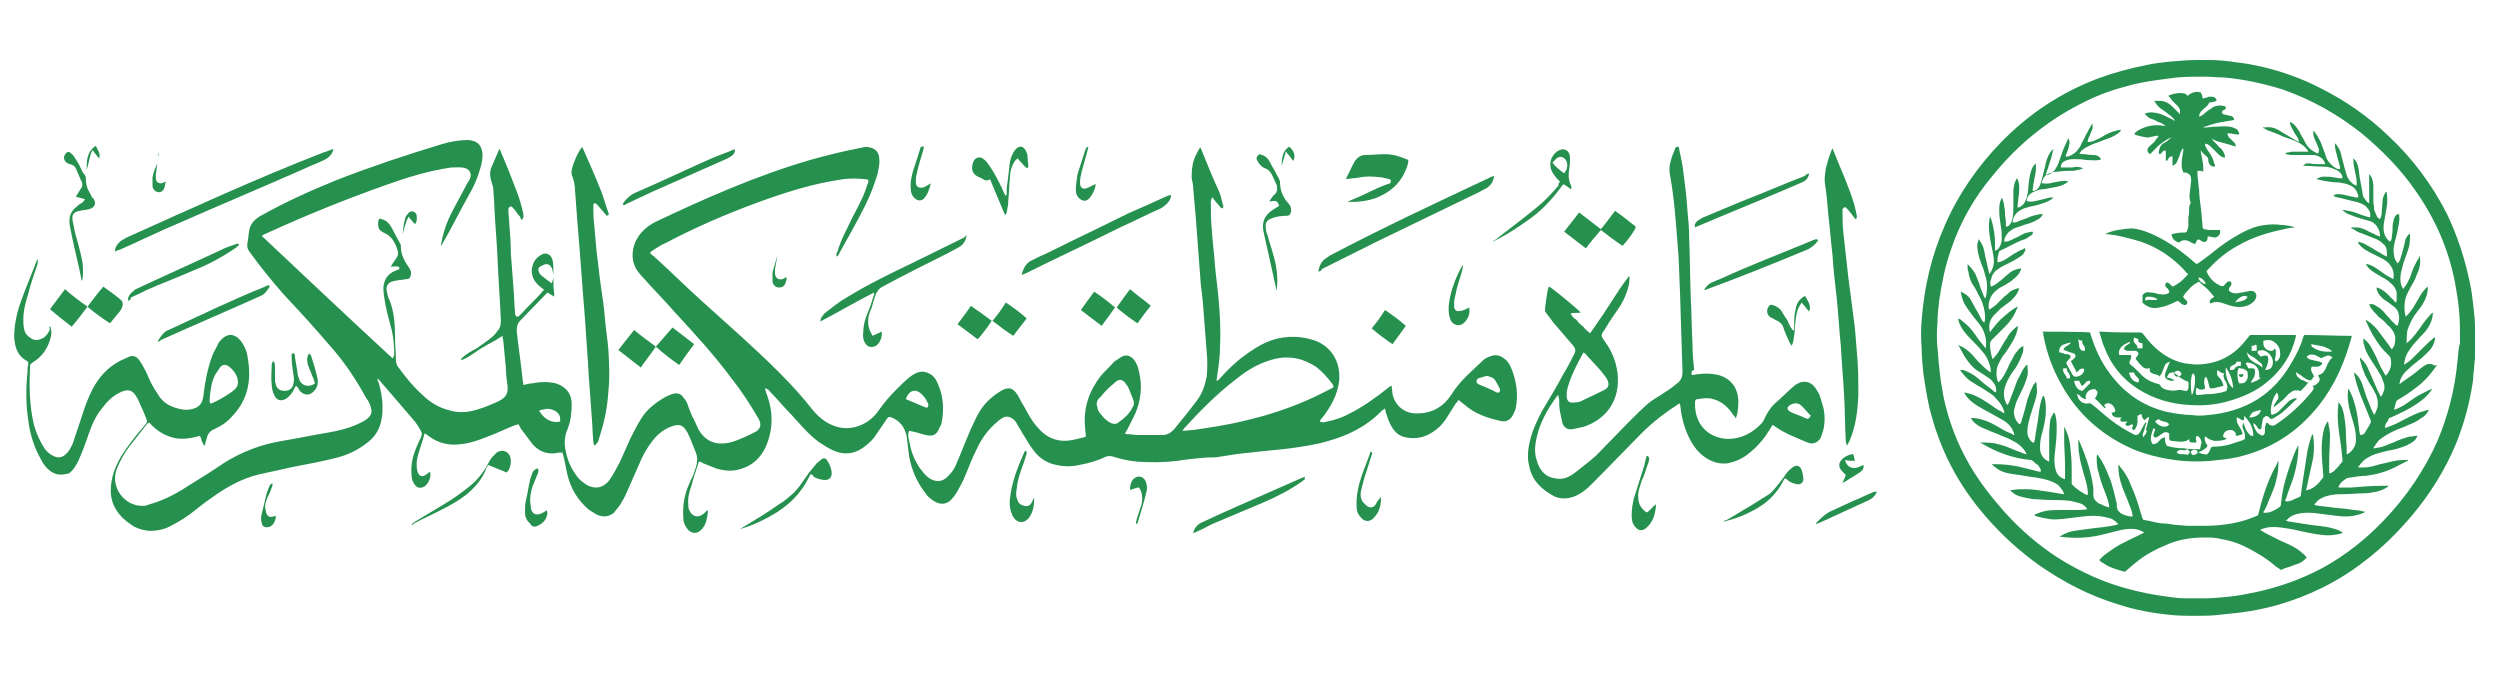 <?xml version="1.0" encoding="utf-8"?>
<!-- Generator: Adobe Illustrator 25.4.1, SVG Export Plug-In . SVG Version: 6.00 Build 0)  -->
<svg version="1.1" id="Layer_1" xmlns="http://www.w3.org/2000/svg" xmlns:xlink="http://www.w3.org/1999/xlink" x="0px" y="0px"
	 viewBox="0 0 300 81" style="enable-background:new 0 0 300 81;" xml:space="preserve">
<style type="text/css">
	.st0{fill:#26914F;}
</style>
<g id="Layer_2_00000145053530956375477570000012924898707510316181_">
</g>
<g>
	<path class="st0" d="M180.6,43.1c-0.5-0.4-1-0.6-1.6-0.4c-0.4,0.1-0.8,0.3-1.1,0.6c-0.6,0.6-1.3,1.2-1.9,1.8
		c-0.7,0.7-1.3,1.4-1.8,2.2c-1.1,1.7-2.6,2.4-4.5,2.3c-1.3-0.1-2.3-1-2.6-2.3c0-0.3-0.1-0.7-0.1-1h-0.1c-0.1,0.1-0.3,0.2-0.4,0.3
		c-1.4,1.1-2.9,2.2-4.5,3c-0.9,0.5-1.8,0.8-2.8,1c-0.3,0.1-0.5,0.1-0.8,0v-0.1c0.1-0.2,0.2-0.3,0.3-0.4c1-1.3,1.8-2.7,2-4.4
		c0.2-2.2-0.9-4.2-3.1-4.9c-1.9-0.6-3.9-0.5-5.7,0.3c-0.9,0.4-1.8,1-2.6,1.6c-1.1,0.8-2,1.7-2.9,2.7c-0.1,0.1-0.2,0.3-0.4,0.3
		c0-0.1,0-0.1,0-0.2c0.2-1.3,0.4-2.6,0.4-3.9c0.1-2,0-4-0.2-6c-0.1-1.2-0.3-2.5-0.4-3.7c-0.1-1.5-0.3-3-0.4-4.5
		c-0.1-1.1-0.1-2.1-0.1-3.2c0-0.2,0.1-0.3,0.1-0.4c0-0.1,0.1-0.1,0.1-0.1c0.1,0.1,0.2,0.3,0.3,0.4c0.2,0.2,0.4,0.5,0.7,0.8
		c0,0.1,0.2,0.1,0.2,0.1c0.1-0.1,0.1-0.2,0.1-0.3c0-0.1-0.1-0.2-0.1-0.3c-0.1-0.4-0.2-0.9-0.4-1.4c-0.8-1.7-1.5-3.5-2.2-5.2
		c0,0,0,0-0.1-0.1c-0.4,0.7-0.8,1.4-0.9,2.2c-0.1,0.5-0.1,1-0.1,1.5c0.1,0.4,0.2,0.9,0.2,1.4c0.1,1.1,0.2,2.3,0.3,3.4
		c0.1,1.3,0.2,2.7,0.3,4c0.1,1.3,0.2,2.7,0.3,4c0.2,1.4,0.3,2.7,0.4,4.1c0.1,1.3,0.2,2.6,0.3,3.9c0.1,1,0.1,2,0,3
		c-0.2,1-0.5,2-1.2,2.9c-0.9,1.2-1.8,2.3-2.7,3.4c-0.1,0.1-0.1,0.1-0.2,0.2c-0.3,0.3-0.7,0.5-1.2,0.5c-1,0-1.9,0-2.9,0
		c-0.4,0-0.9-0.1-1.3-0.1c-0.1,0-0.2,0-0.3-0.1c0.1-0.2,0.2-0.3,0.3-0.5c0.3-0.6,0.6-1.2,0.9-1.8c0.7-1.6,0.9-3.3,0.5-5
		c-0.1-0.6-0.3-1.1-0.6-1.5c-0.4-0.5-0.9-0.7-1.5-0.4c-0.3,0.2-0.6,0.4-0.9,0.6c-0.5,0.6-1.1,1.1-1.6,1.7c-1.4,1.8-2.1,3.8-1.9,6.1
		c0,0.4,0.1,0.8,0.1,1.2c-0.1,0-0.2,0.1-0.3,0.1c-0.4,0.1-0.9,0.2-1.3,0.3c-1.5,0.3-2.8-0.1-3.8-1.1c-0.5-0.5-0.9-1-1.2-1.5
		c-0.4-0.6-0.7-1.3-1.1-1.9c-0.2-0.4-0.4-0.8-0.7-1.2c-0.5-0.6-0.9-0.6-1.6-0.3c-1.4,0.8-2.4,1.8-3.1,3.2c-0.5,1-0.9,1.9-1.3,2.9
		c-0.4,1-0.8,2-1.2,2.9c-0.2,0.5-0.5,0.9-0.9,1.3c-0.7,0.8-1.6,0.8-2.4,0.2c-0.4-0.3-0.7-0.7-1-1.1c-0.7-1-1.1-2.1-1.3-3.3
		c-0.1-0.4-0.2-0.8,0-1.2c0.2,0,0.3,0.1,0.5,0.1c0.5,0.1,1,0.3,1.5,0.4c0.8,0.2,1.3,0,1.6-0.8c0.1-0.2,0.3-0.5,0.3-0.7
		c0.3-1.6,0.2-3.1-0.4-4.5c-0.2-0.5-0.4-0.9-0.8-1.2c-0.3-0.2-0.7-0.4-1.1-0.4c-0.6,0-1.1,0.3-1.6,0.7s-1,0.9-1.5,1.4
		c-0.8,0.8-1.5,1.6-2.2,2.6c-1,1.5-3.1,2.5-5,1.9c-1.1-0.3-2-1-2.8-1.9c-1.3-1.7-2.7-3.2-4.2-4.7c-2.9-2.9-6-5.6-9.1-8.4
		c-2-1.8-3.9-3.7-5.9-5.5c-0.2-0.1-0.3-0.2-0.4-0.4c0.1-0.1,0.3-0.2,0.4-0.3c0.5-0.3,0.9-0.6,1.4-0.8c3.6-1.9,7.3-3.5,11.1-4.9
		c3.3-1.2,6.7-2.3,10.3-2.8c0.8-0.1,1.7-0.1,2.6,0c0.1,0,0.2,0,0.4,0.1c0,0.2,0,0.4-0.1,0.5c-0.2,0.6-0.4,1.2-0.7,1.8
		c-0.5,1.1-1.1,2.1-1.6,3.2c-0.5,1-1,2-1.3,3.1c-0.1,0.1-0.2,0.3-0.1,0.6c0.1-0.1,0.2-0.1,0.2-0.2c1.1-2,2.2-3.9,3.2-5.9
		c0.6-1.2,1.1-2.5,1.5-3.8c0.1-0.6,0.3-1.2,0.2-1.9c0-0.7-0.5-1.2-1.1-1.3c-0.3-0.1-0.6-0.1-0.9,0c-2.1,0.4-4.2,0.9-6.3,1.5
		c-6.5,1.9-12.6,4.6-18.7,7.5c-1.1,0.6-2,1.5-2.4,2.7c-0.4,1.3-0.2,2.5,0.7,3.5c1.4,1.6,2.9,3.1,4.3,4.7c2.3,2.5,4.6,5,6.6,7.7
		c1.2,1.5,2.3,3.2,3.3,4.9c0.4,0.7,0.3,1.2-0.3,1.6c-1,0.5-2,1-3.1,1.3c-1.8,0.4-3-0.2-3.8-1.6c-0.2-0.4-0.3-0.7-0.5-1.1
		c-0.3-0.5-0.5-1.1-0.7-1.6c-0.1-0.4-0.3-0.8-0.6-1.1c-0.3-0.5-0.8-0.6-1.4-0.4c-0.2,0.1-0.5,0.2-0.7,0.3c-1.2,0.7-2.3,1.5-3,2.7
		c-0.5,0.8-0.9,1.6-1.3,2.4c-0.4,0.9-0.8,1.8-1.2,2.7c-0.4,0.7-0.7,1.4-1.2,2.1c-0.8,1.2-2.1,1.3-3.2,0.4c-0.3-0.2-0.6-0.5-0.8-0.8
		c-0.7-0.9-1.1-1.9-1.3-2.9c-0.2-0.9-0.2-1.8,0.2-2.7c0.4-1,0.5-2,0.5-3c0-1.3-0.7-2.1-1.9-2.5c-0.9-0.2-1.9-0.2-2.8,0
		c-0.3,0-0.7,0.1-1.1,0.2c0-0.3-0.1-0.5-0.1-0.8c-0.2-1.9-0.5-3.8-0.7-5.7c0-0.5,0.1-0.9,0.4-1.2c1-1,2-2.1,3-3.1
		c0.1-0.1,0.2-0.2,0.3-0.3c0.3,0.2,0.5,0.3,0.8,0.5c0-0.2,0-0.3,0-0.4c-0.1-0.6-0.1-1.3-0.1-2c0,0.3-0.1,0.5-0.2,0.8
		c-0.5-0.4-1-0.7-1.4-1.1c-0.1-0.1-0.1-0.3-0.2-0.4c0-0.2,0-0.4,0.2-0.5c0.1,0,0.1-0.1,0.2-0.1c0.6-0.4,1.1-0.2,1.3,0.5
		c0,0.2,0.1,0.4,0.1,0.7c0-0.2,0-0.5,0-0.7c0-0.4,0-0.8-0.1-1.2c-0.2-0.7-0.8-1-1.4-0.6c-0.7,0.4-1,1-1.1,1.8c0,0.8,0.3,1.4,0.9,1.9
		c0.2,0.2,0.4,0.3,0.6,0.5c-0.2,0.1-0.3,0.3-0.4,0.4c-0.7,0.8-1.5,1.5-2.2,2.3c-0.2,0.2-0.3,0.3-0.4,0.4c-0.2,0.2-0.4,0.1-0.5-0.2
		c0-0.1,0-0.1,0-0.2c-0.1-1-0.1-2.1-0.2-3.1c-0.1-1.3-0.2-2.7-0.3-4c0-1.2-0.1-2.5-0.2-3.7c0-0.5-0.1-1-0.1-1.5c0-0.1,0-0.3,0.2-0.4
		c0.2-0.1,0.3,0.1,0.4,0.2c0.3,0.3,0.5,0.7,0.8,1c0.1,0.2,0.1,0.3,0.2,0.4c0.3-0.3,0.2-0.5,0.2-0.7c-0.2-1-0.5-2-0.9-3
		c-0.6-1.6-1.2-3.1-1.9-4.7c0-0.1,0-0.1-0.1-0.1c-0.3,0.7-0.6,1.4-0.9,2.1c-0.3,0.6-0.2,1.3,0,1.9c0.1,0.3,0.2,0.6,0.2,0.9
		c0,0.5,0.1,1.1,0.1,1.7c0.1,2.2,0.3,4.3,0.4,6.5c0.1,2.5,0.3,5,0.4,7.5c0,0.5-0.1,0.9-0.4,1.2c-0.2,0.3-0.4,0.5-0.6,0.7
		c-0.6,0.5-1.2,0.9-1.9,1.4c-0.6,0.3-1.1,0.6-1.6,1c-0.1,0.1-0.2,0.2-0.3,0.3l0.1,0.1c0.6-0.2,1.1-0.6,1.6-0.9
		c0.5-0.4,1.1-0.7,1.6-1c0.6-0.3,1.1-0.6,1.7-1c0,0.3,0.1,0.5,0.1,0.7c0.1,1,0.2,2.1,0.3,3.1c0,0.7,0.1,1.5,0.2,2.2
		c0.1,0.9-0.2,1.4-1,1.8c-0.1,0.1-0.3,0.1-0.4,0.2c-0.7,0.3-1.4,0.6-2.1,0.8c-1.2,0.4-2.4,0.5-3.6,0.1c-1.2-0.3-2.3-1-3.2-1.9
		c-1-0.9-1.9-2-2.7-3.1c-0.3-0.3-0.4-0.7-0.4-1.1c0-0.9-0.1-1.7-0.1-2.6c0-1.6-0.1-3.3-0.8-4.8c-0.1-0.2-0.1-0.5-0.2-0.8
		c-0.1-0.5,0.1-0.9,0.6-1.1c0.1,0,0.2-0.1,0.4-0.1c0.4-0.1,0.8-0.1,1.3-0.2c0.4,0,0.5-0.1,0.6-0.5c0.1-0.4-0.1-0.7-0.3-1
		c-0.5-0.7-0.9-1.5-0.9-2.4c0-0.1,0-0.3-0.1-0.4c-0.2-0.4-0.4-0.7-0.6-1.1c-0.2-0.4-0.4-0.8-0.6-1.1c-0.3-0.4-0.6-0.6-1-0.7
		c-0.3-0.1-0.3-0.1-0.4,0.2c-0.1,0.7,0,1.1,0.6,1.4c1,0.4,1.4,1.2,1.7,2.1c0.1,0.3,0.1,0.6-0.1,0.9c-0.1,0.2-0.3,0.4-0.4,0.6
		c-0.1,0.1-0.2,0.3-0.3,0.5c0.9-0.1,1.1,0,1,0.3c-0.2,0.1-0.3,0.1-0.5,0.2c-0.9,0.4-1.3,1-1.4,2c0,0.6,0.1,1.2,0.2,1.8
		c0.2,1.1,0.5,2.2,0.8,3.3c0.2,0.9,0.3,1.8,0.3,2.7c0,0.2,0,0.5-0.2,0.7c-5.3-4.9-10.5-9.8-15.7-14.7c0.3-0.2,0.6-0.3,0.8-0.4
		c4.6-2.1,9.3-4,14.1-5.7c2.5-0.9,5.1-1.7,7.8-2.1c0.6,0,1.2-0.1,1.8,0.1c0.5,0.2,0.7,0.7,0.5,1.2c-0.1,0.3-0.3,0.5-0.4,0.7
		c-0.6,1.2-1.3,2.4-1.9,3.6c-0.6,1.2-1,2.5-1.2,3.8c0.1-0.1,0.1-0.1,0.1-0.1c1.1-1.9,2.1-3.9,3.2-5.9c0.6-1,1.1-2.1,1.4-3.2
		c0.2-0.6,0.3-1.2,0.3-1.8c-0.1-1.1-0.6-1.6-1.7-1.7c-1.1,0-2.2,0.2-3.2,0.5c-4.3,1.3-8.5,2.7-12.6,4.3c-3.2,1.3-6.3,2.7-9.3,4.4
		c-0.6,0.4-1.1,0.9-1.2,1.7c-0.1,0.5-0.1,0.9-0.2,1.4c-0.1,0.5,0,0.8,0.3,1.2c1.3,1.8,2.7,3.5,4.1,5.1c1.9,2,3.7,4,5.5,6.1
		c1.7,1.9,3.1,4,4.3,6.2c0.3,0.4,0.5,0.8,0.6,1.2c0.2,0.6,0,1-0.5,1.4c-0.4,0.3-0.7,0.4-1.1,0.6c-1.1,0.5-2.3,0.8-3.5,1
		c-1.8,0.3-3.7,0.7-5.5,1c-2.5,0.4-4.9,1.3-7.1,2.7c-1.3,0.9-2.6,1.7-3.9,2.5c-1.5,1-3.1,1.9-4.9,2.4c-0.3,0.1-0.5,0.2-0.8,0.2
		c-2.3,0.1-4-2.3-3.2-4.4c0.4-1,0.9-1.9,1.5-2.7c0.7-0.9,1.5-1.9,2.2-2.8c0.1,0,0.1,0,0.2-0.1c0.8,0.9,1.7,1.5,2.8,1.8
		c1.1,0.3,2.2,0.1,3.3-0.2c0.2,0.4,0.2,0.9,0.6,1.2c0-0.3,0.1-0.6,0.2-0.9c0.1-0.5,0.4-0.9,0.9-1.1c0.9-0.4,1.6-0.9,2.2-1.6
		c1.9-2,2.3-4.4,1.8-7.1c-0.1-0.7-0.4-1.4-0.9-2c-0.7-0.8-1.5-0.8-2.2-0.1c-0.2,0.2-0.3,0.3-0.4,0.5c-0.2,0.5-0.5,0.9-0.7,1.4
		c-0.6,1.6-0.9,3.2-1.1,4.9c-0.1,0.9-0.5,1.4-1.4,1.6c-0.4,0.1-0.9,0.1-1.3,0c-1-0.2-1.9-0.6-2.5-1.4c-0.4-0.6-0.8-1.2-1.1-1.8
		c-0.3-0.6-0.5-1.2-0.8-1.7c-0.2-0.4-0.4-0.7-0.6-1c-0.3-0.4-0.7-0.6-1.2-0.4c-0.4,0.2-0.7,0.3-1.1,0.5c-1.5,0.8-2.5,1.9-3.3,3.4
		c-0.5,1-0.9,2-1.2,3c-0.4,1.2-0.8,2.4-1.2,3.6c-0.2,0.4-0.4,0.8-0.7,1.1c-0.4,0.4-0.8,0.6-1.4,0.4c-0.5-0.2-0.9-0.5-1.2-0.9
		c-0.6-0.9-1-1.8-1.3-2.8c-0.6-2.4-0.6-4.8-0.5-7.2c0-0.2,0.2-0.3,0.3-0.4c1.2-0.7,1.9-1.8,2.2-3.1C6.2,40,6.2,39.6,6,39.1
		c-0.1,0.2-0.1,0.3,0,0.4c-0.2,0.5-0.5,0.9-0.9,1.1c-0.4,0.2-0.8,0.3-1.2,0.1c-0.5-0.3-0.9-0.6-1-1.2c-0.1-0.4-0.1-0.8-0.1-1.2
		c0-1.1,0.3-2.1,0.6-3.1c0.3-1.2,0.7-2.3,1.1-3.5c0-0.2,0.1-0.4,0-0.6c0,0.1-0.1,0.1-0.1,0.2c-0.6,1.6-1.3,3.2-1.9,4.9
		C2,37.6,1.7,39,1.7,40.5c0.1,1.2,0.4,2.2,1.5,2.8c0.2,0.1,0.2,0.2,0.2,0.4c-0.1,0.3-0.1,0.6-0.1,0.9c-0.2,2-0.2,4,0.1,5.9
		c0.2,1.6,0.7,3.2,1.5,4.6c0.3,0.6,0.6,1,1.1,1.4c0.8,0.6,1.5,0.5,2.3,0.3c0.5-0.4,0.8-0.9,1.1-1.5c0.5-1.1,0.9-2.2,1.3-3.4
		c0.4-1.1,0.9-2.2,1.7-3.1c0.6-0.8,1.3-1.4,2.2-1.8c0.7-0.3,1.3-0.2,1.7,0.5c0.3,0.4,0.4,0.8,0.6,1.2c0.2,0.4,0.4,0.9,0.6,1.4
		s0.2,0.5-0.1,0.9c-0.8,0.9-1.6,1.9-2.3,2.9c-0.7,1-1.3,2.1-1.6,3.3c-0.4,1.7-0.3,3.2,0.9,4.6c0.5,0.6,1.1,1,1.7,1.4
		c0.6,0.3,1.3,0.5,2,0.5c0.8,0,1.7-0.2,2.4-0.6c0.8-0.4,1.6-0.9,2.3-1.4c0.8-0.6,1.6-1.3,2.5-1.9c1.8-1.3,3.7-2.4,5.9-2.9
		c1.4-0.3,2.7-0.6,4.1-0.9c1.6-0.3,3.2-0.6,4.8-1c1.3-0.3,2.5-0.8,3.6-1.6c1.2-0.8,1.9-1.8,2.1-3.2c0.1-0.5,0.1-0.9,0.1-1.4
		c0-1-0.2-2-0.5-3c-0.1-0.1-0.1-0.2-0.1-0.4c0.1,0.1,0.2,0.2,0.2,0.2c0.6,0.7,1.3,1.5,1.9,2.2c0.8,0.9,1.6,1.9,2.4,2.8
		c0.3,0.4,0.5,0.7,0.7,1.1c0.2,0.3,0.1,0.5,0,0.8c-0.3,0.6-0.6,1.3-0.8,1.9c-0.3,0.9-0.4,1.8-0.3,2.8c0,0.4,0.2,0.7,0.4,1
		c0.3,0.4,0.7,0.4,1.1,0.2c0.5-0.3,0.9-1.2,0.7-1.8c-0.1,0.1-0.3,0.2-0.4,0.3c-0.5,0.4-0.9,0.3-1.1-0.3c-0.1-0.3-0.1-0.7-0.1-1
		c0-0.4,0.1-0.8,0.2-1.1c0.2-0.8,0.5-1.5,0.7-2.3c0-0.1,0-0.1,0.1-0.2c0.1,0.1,0.3,0.2,0.4,0.3c1.2,0.9,2.5,1.2,3.9,1
		c1.1-0.1,2.2-0.5,3.2-0.9c1.1-0.4,2.1-0.9,3.1-1.3c0.2-0.1,0.4-0.1,0.6-0.2c0.2,0.3,0.3,0.6,0.5,0.8c0.4,0.5,0.8,1.1,1.2,1.6
		c0.7,0.8,1.6,1.2,2.7,1.1c0.3-0.1,0.6-0.1,0.9-0.1c0,0.2,0.1,0.3,0.1,0.4c0.2,0.7,0.3,1.5,0.5,2.3c0.4,1.7,1.3,3.1,2.6,4.2
		c0.3,0.2,0.7,0.4,1,0.6c0.8,0.3,1.4,0.2,2-0.3c0.2-0.3,0.5-0.6,0.7-0.9c0.3-0.5,0.6-1,0.8-1.5c0.5-1.1,1-2.3,1.5-3.4
		c0.4-1,0.9-1.9,1.6-2.8c0.7-0.9,1.5-1.5,2.5-1.8c0.7-0.2,1.1-0.1,1.5,0.5c0.3,0.4,0.4,0.8,0.6,1.2c0.2,0.5,0.4,1,0.6,1.5
		s0.2,0.9,0.1,1.4c-0.1,0.5-0.3,0.9-0.4,1.3c-0.2,0.4-0.4,0.8-0.6,1.3c-0.5,1.2-0.7,2.5-0.6,3.9c0,0.3,0.1,0.7,0.3,1
		c0.5,0.9,1.4,1,2,0.2c0.4-0.5,0.5-1,0.6-1.6c0-0.2,0.1-0.4,0-0.6c-0.1,0.1-0.2,0.2-0.3,0.3c-0.7,0.7-1.5,0.6-1.9-0.3
		c-0.1-0.2-0.1-0.3-0.1-0.5c-0.1-0.9,0.1-1.7,0.4-2.5c0.2-0.8,0.5-1.7,0.8-2.6c0-0.1,0-0.1,0.1-0.2c0.2,0,0.3,0.1,0.5,0.2
		c0.5,0.2,1,0.4,1.5,0.6c1,0.3,1.9,0.4,2.9,0.1c1.5-0.4,2.5-1.4,3.1-2.7c0.9-2.1,0.9-4.2,0.1-6.3c-0.1-0.2-0.1-0.4-0.2-0.6
		c0-0.1,0.1-0.1,0.1-0.1c0.2,0.1,0.4,0.2,0.5,0.4c0.9,0.9,1.7,1.9,2.6,2.8c1,1.1,2,2.3,3.2,3.2c0.6,0.4,1.2,0.8,1.9,1.1
		c1.2,0.5,2.4,0.4,3.5-0.4c0.4-0.3,0.9-0.7,1.3-1.2c0.5-0.7,1-1.5,1.5-2.2c0.2-0.3,0.3-0.3,0.6-0.2c1,0.4,1.6,1.2,1.8,2.3
		c0.1,0.8,0.2,1.6,0.3,2.4c0.3,1.6,0.9,3,1.9,4.3c0.3,0.5,0.7,0.8,1.2,1.1c0.7,0.4,1.4,0.3,1.9-0.2c0.3-0.3,0.5-0.6,0.7-0.9
		c0.4-0.7,0.8-1.4,1.1-2.2c0.4-1,0.8-2,1.3-3c0.6-1.3,1.4-2.4,2.5-3.3c0.2-0.2,0.5-0.4,0.7-0.5c0.4-0.2,0.8-0.1,1.2,0.2
		c0.1,0.1,0.3,0.3,0.4,0.5c0.2,0.4,0.5,0.8,0.7,1.2c0.4,0.6,0.8,1.4,1.3,2c0.7,1,1.7,1.6,2.8,1.8c0.9,0.2,1.8,0.2,2.7,0
		c1.1-0.2,2.2-0.5,3.2-1c0.3-0.1,0.6-0.1,0.9,0c0.9,0.3,1.9,0.5,2.9,0.6c1.6,0.1,3.2,0.1,4.8-0.1c1.2-0.2,2.3-0.3,3.5-0.4
		c0.5,0,1.1,0,1.6-0.1c1.2-0.2,2.5-0.4,3.7-0.5c1.6-0.2,3.1-0.3,4.7-0.5c1.4-0.2,2.9-0.4,4.3-0.8c2.6-0.7,4.9-1.8,6.8-3.8
		c0.1,0,0.2-0.1,0.3-0.2c0,0.2,0.1,0.3,0.1,0.5c0.2,0.6,0.4,1.2,0.7,1.7c0.4,0.7,1,1.2,1.8,1.3c1.1,0.2,2.2,0,3.2-0.7
		c0.6-0.4,1.1-0.9,1.5-1.5c0.4-0.6,0.8-1.3,1.2-1.9c0.1-0.1,0.2-0.2,0.3-0.4c0.2,0.1,0.3,0.2,0.4,0.3c0.3,0.2,0.6,0.5,0.9,0.7
		c1.1,0.8,2.4,1.2,3.7,1.5c0.7,0.2,1.3-0.1,1.6-0.8c0.1-0.3,0.3-0.5,0.3-0.8c0.3-1.5,0.1-3.1-0.5-4.6
		C181.2,43.8,181,43.4,180.6,43.1z M25.2,47.4c0.1-0.8,0.2-1.6,0.6-2.4c0.2-0.3,0.4-0.6,0.6-0.9c0.3-0.4,0.7-0.4,1.1-0.1
		c0.5,0.4,0.8,0.8,1,1.4c0.1,0.5,0.1,0.9-0.3,1.3c-0.2,0.2-0.5,0.4-0.8,0.6c-0.6,0.4-1.3,0.8-2,1.1c0,0-0.1,0-0.2,0
		C25.1,48,25.2,47.6,25.2,47.4z M67.2,50.6c-1,0.2-1.9-0.3-2.5-1.3c0.2-0.2,0.5-0.1,0.7-0.2c0.4-0.1,0.8,0,1.2,0.2
		C67.1,49.6,67.3,50,67.2,50.6z M108.7,47.9c0.3-0.9,0.9-1.2,1.5-0.9c0.5,0.3,0.9,0.8,1.1,1.3c0.1,0.1,0.1,0.2,0.1,0.3
		c0,0.2-0.1,0.4-0.3,0.3C110.3,48.6,109.5,48.2,108.7,47.9z M133.4,50.8c-0.7-0.3-1.2-0.9-1.6-1.5c-0.1-0.2-0.1-0.5-0.2-0.7
		c0-0.4,0.1-0.7,0.5-1c0.3-0.4,0.6-0.7,0.9-1c0.3-0.3,0.6-0.5,0.9-0.8c0.4-0.3,0.7-0.3,1.1,0.1c0.1,0.2,0.3,0.4,0.4,0.6
		c0.2,0.5,0.4,1,0.6,1.5c0.1,0.3,0.1,0.6-0.1,0.9c-0.4,0.8-1,1.3-1.7,1.8C134,50.9,133.7,50.9,133.4,50.8z M149.3,50.5
		c-2,0.5-4.1,0.8-6.1,1.1c-0.4,0-0.8,0.1-1.3,0.1c0.1-0.2,0.2-0.3,0.2-0.3c1.9-2.1,3.9-4.1,6.1-5.8c1.1-0.9,2.3-1.7,3.7-2.2
		c0.8-0.3,1.6-0.5,2.5-0.5c1.3,0,2.4,0.4,3.5,1.1c0.8,0.6,1.4,1.3,2,2.1c0,0.1,0.1,0.1,0.1,0.2c0,0.1,0,0.1,0,0.2
		c-0.2,0.1-0.4,0.2-0.6,0.3C156.2,48.5,152.8,49.7,149.3,50.5z M179.9,47.1c0,0-0.2,0-0.3,0c-0.7-0.4-1.5-0.7-2.2-1
		c-0.3-0.2-0.3-0.5,0-0.7c0.3-0.1,0.7-0.2,1-0.3c0.4,0.1,0.8,0.2,1,0.5c0.2,0.3,0.4,0.7,0.6,1.1C180,46.8,180,47,179.9,47.1z"/>
	<path class="st0" d="M66.4,33.2c0,0,0-0.1,0-0.1C66.4,33.1,66.4,33.1,66.4,33.2z"/>
	<path class="st0" d="M218.5,52.5c0.1-0.3,0.2-0.6,0.3-0.9c0.2-0.9,0.2-1.8,0-2.7c-0.2-0.6-0.3-1.1-0.5-1.6
		c-0.1-0.2-0.2-0.3-0.3-0.5c-0.6-1.1-1.7-1.3-2.7-0.5c-0.8,0.7-1.6,1.5-2.4,2.2c-0.5,0.5-0.8,1-1.1,1.6c-0.1,0.3-0.3,0.6-0.5,0.8
		c-0.9,0.9-1.9,1.5-3.1,1.7c-2.3,0.4-4.9-1-4.8-4.3c0-0.3,0.1-0.4,0.3-0.4c0.6-0.1,1.3-0.2,1.9,0c1.1,0.3,1.8,1,2.4,1.9
		c0.1,0.1,0.2,0.2,0.3,0.4c0.3-0.8,0.3-1.5,0.3-2.2c-0.1-1.5-0.9-2.6-2.4-3c-0.8-0.2-1.6-0.2-2.4-0.1c-0.2,0-0.5,0.1-0.8,0.1
		c0-0.3-0.1-0.5,0.3-0.6c-0.1-1-0.2-2.1-0.2-3.1c-0.1-1.8-0.1-3.6-0.2-5.4c-0.1-2.5-0.1-4.9-0.2-7.4c0-1.1-0.1-2.1-0.2-3.2
		c-0.1-1.6-0.3-3.2-0.5-4.7c-0.1-0.9-0.3-1.8-0.5-2.7c0-0.1,0-0.3-0.2-0.3s-0.3,0.2-0.3,0.3c-0.2,0.5-0.4,0.9-0.5,1.4
		c-0.2,0.6-0.2,1.1-0.1,1.7c0.5,2.7,0.7,5.5,0.9,8.2c0.2,1.9,0.2,3.9,0.3,5.8c0.1,3.2,0.2,6.4,0.3,9.6c0,0.5-0.1,0.9-0.5,1.3
		c-0.3,0.2-0.6,0.5-0.9,0.7c-0.4,0.3-0.8,0.5-1.2,0.8c-0.5,0.3-1,0.6-1.5,1c-0.8,0.7-1.5,1.4-2.2,2.1c-1.4,1.4-2.7,2.8-4.1,4.2
		c-0.8,0.7-1.7,1.4-2.6,2.1c-0.7,0.5-1.4,0.8-2.3,0.6c-1.3-0.2-1.9-1.1-2.2-2.2c-0.3-0.9-0.2-1.8,0-2.7c0.4-1.8,1.3-3.4,2.4-4.9
		c0-0.1,0.1-0.1,0.2-0.2c0,0.2,0.1,0.4,0.1,0.5c0,0.5,0,1,0.1,1.5c0.1,0.5,0.2,0.9,0.3,1.4c0.2,0.5,0.6,0.8,1.2,0.7
		c0.5-0.1,1-0.2,1.4-0.3c2.6-0.9,4.4-3.1,4-6.5c-0.2-1.4-0.7-2.6-1.5-3.7c-0.1-0.2-0.4-0.5-0.4-0.7c0-0.3,0.2-0.5,0.4-0.8
		c0.5-0.9,1.1-1.7,1.7-2.6c0.6-0.9,1-1.9,1.2-2.9c0-0.3,0.1-0.6,0-0.9c-0.6,0.8-1.1,1.5-1.6,2.3c-0.5,0.8-1,1.5-1.5,2.3
		c-0.5,0.7-1,1.5-1.6,2.3c-0.3-0.3-0.6-0.5-0.8-0.8c-0.3-0.2-0.6-0.5-0.8-0.8c-0.3-0.2-0.6-0.4-0.7-0.8c0.4-0.1,0.8,0,1.2-0.1
		c-0.6-0.6-3.5-3-3.8-3.1c-0.1,0.1-0.1,0.1-0.1,0.1c-0.2,0.9-0.3,1.7-0.4,2.6c0,0.1,0,0.3,0.1,0.4c0.3,0.4,0.6,0.8,0.9,1.2
		c0.8,0.9,1.6,1.9,2.4,2.8c0.3,0.4,0.3,0.6,0.1,1c-0.4,0.8-0.8,1.6-1.3,2.4c-0.8,1.5-1.7,3-2.6,4.5c-0.5,1-1,2-1.3,3.1
		s-0.5,2.3-0.2,3.4c0.3,1.7,1.5,2.9,3.1,3.7c1,0.4,2,0.2,2.9-0.3c0.7-0.4,1.2-0.9,1.7-1.4c1.8-1.8,3.5-3.6,5.2-5.3
		c1.4-1.5,3-2.8,4.7-3.9c0.1-0.1,0.3-0.2,0.5-0.3c0,0.3,0.1,0.5,0.1,0.8c0.2,1.4,0.6,2.7,1.3,3.9c0.5,0.8,1,1.4,1.8,1.9
		c0.8,0.5,1.6,0.7,2.5,0.6c1-0.2,1.9-0.6,2.7-1.3c1-0.8,1.8-1.8,2.4-2.8c0.1-0.2,0.2-0.3,0.3-0.5c0.1,0,0.2,0.1,0.2,0.1
		c1.2,0.9,2.6,1.4,4,2C217.5,53.4,218.2,53.1,218.5,52.5z M188.1,46.6c0.4-1.5,1.1-2.8,1.8-4.1c0.1-0.1,0.1-0.2,0.1-0.2
		c0.1,0,0.1,0.1,0.2,0.1c0.6,0.7,1.3,1.4,1.9,2.1c0.3,0.4,0.6,0.7,0.8,1.1c0.2,0.5,0.2,0.9-0.4,1.2c-0.8,0.4-1.6,0.8-2.5,1.2
		c-0.3,0.2-0.7,0.3-1.1,0.3c-0.6,0.1-0.9-0.2-0.9-0.8C188,47.2,188,46.9,188.1,46.6z M216.7,50.2c-0.6-0.3-1.3-0.5-1.9-0.8
		c-0.1-0.1-0.3-0.2-0.3-0.4s0.2-0.3,0.3-0.4c0.6-0.3,1-0.3,1.5,0.2c0.3,0.3,0.6,0.7,1,1.1C217,50.3,217,50.3,216.7,50.2z"/>
	<path class="st0" d="M69,22.8c0.1,1.4,0.2,2.7,0.3,4c0.1,1.2,0.2,2.5,0.3,3.7c0.1,1.4,0.2,2.7,0.3,4c0.1,1.3,0.2,2.5,0.3,3.8
		c0.1,1.5,0.2,2.9,0.3,4.4c0.1,1,0.1,2.1,0.2,3.1c0.1,1.4,0.2,2.7,0.3,4.1c0.1,1.1,0.1,2.1,0.2,3.2c0,0.1,0.1,0.2,0.1,0.3
		c0.1,0.1,0.1,0.1,0.3-0.2c0.1-0.1,0.2-0.2,0.2-0.3c0.1-0.3,0.2-0.7,0.3-1c0.5-1.6,0.8-3.2,0.9-4.9c0.2-1.7,0.1-3.4,0-5.1
		c-0.1-1.2-0.3-2.4-0.4-3.6c-0.1-1.3-0.3-2.7-0.5-4c-0.2-1.3-0.3-2.7-0.5-4c-0.1-1.1-0.2-2.3-0.3-3.4c-0.1-0.8-0.1-1.5-0.1-2.2
		c0-0.1,0-0.3,0.1-0.3c0.1,0,0.2,0,0.3,0.1c0.3,0.3,0.5,0.6,0.8,0.9c0.1,0.2,0.3,0.3,0.4,0.5c0.3-0.1,0.3-0.2,0.2-0.4
		c-0.3-0.8-0.5-1.6-0.8-2.4c-0.7-1.8-1.5-3.6-2.3-5.4h-0.1c-0.4,0.5-0.9,1.6-1.1,2.3c-0.1,0.4-0.2,0.8,0,1.2
		C68.9,21.8,69,22.3,69,22.8z"/>
	<path class="st0" d="M219.4,25.8c0.2,1.6,0.3,3.2,0.5,4.8c0.1,1.7,0.3,3.4,0.5,5.1c0.2,1.9,0.3,3.9,0.5,5.8c0.1,2,0.3,4.1,0.4,6.1
		c0.1,1.8,0.1,3.7,0.2,5.5c0.1,0.1,0.1,0.2,0.1,0.4c0.2-0.2,0.2-0.4,0.3-0.5c0.8-1.8,1-3.6,1.1-5.5c0-1.8,0-3.7-0.2-5.5
		c-0.1-1.4-0.2-2.8-0.4-4.1c-0.2-1.6-0.4-3.1-0.6-4.6c-0.2-1.8-0.4-3.6-0.6-5.4c-0.1-0.9-0.1-1.8-0.1-2.7c0-0.1,0.1-0.3,0.2-0.3
		c0.1-0.1,0.2,0,0.3,0.1c0.3,0.3,0.6,0.7,0.9,1.1c0,0.1,0.1,0.1,0.2,0.2c0.2-0.2,0.1-0.3,0.1-0.5c-0.1-0.5-0.2-0.9-0.3-1.3
		c-0.7-2.3-1.7-4.4-2.6-6.7c-0.2,0.4-0.3,0.7-0.5,1.3c-0.1,0.4-0.2,0.7-0.3,1.1c-0.1,0.7-0.2,1.3-0.1,1.9
		C219.2,23.3,219.3,24.6,219.4,25.8z"/>
	<path class="st0" d="M21.4,26.8c5-2.2,10-4.3,15-6.5c0.8-0.4,1.7-0.7,2.5-1.1c0.6-0.3,1-0.7,1.1-1.3h-0.1c-0.3,0.1-0.7,0.3-1.1,0.4
		c-8,3.1-15.8,6.7-23.6,10.2c-0.3,0.2-0.6,0.3-0.8,0.5c-0.3,0.3-0.6,0.6-0.6,1.2c0.2-0.1,0.3-0.2,0.5-0.2C16.6,29,19,27.8,21.4,26.8
		z"/>
	<path class="st0" d="M158.6,32.3c2.2-1.1,4.4-2.2,6.6-3.3c4.1-2,8.3-4,12.4-6c0.3-0.2,0.6-0.3,0.9-0.5c0.4-0.3,0.7-0.7,0.8-1.4
		c-0.2,0.1-0.4,0.1-0.5,0.2c-6.4,3-12.8,6-19.1,9.3c-0.2,0.1-0.4,0.3-0.6,0.4c-0.5,0.3-0.8,0.9-0.9,1.6
		C158.5,32.5,158.6,32.5,158.6,32.3z"/>
	<path class="st0" d="M101.6,35.7c-0.9,0.5-1.6,1.1-2.4,1.7c-0.3,0.2-0.5,0.5-0.7,0.8c0,0.1,0,0.2-0.1,0.4c2.3-1.2,4.3-2.4,6.5-3.5
		c0,0.2,0,0.3-0.1,0.5c-0.2,0.7-0.4,1.3-0.7,2c-0.3,0.7-0.5,1.4-0.5,2.2c-0.1,0.6,0,1.2,0.4,1.6c0.3,0.3,0.7,0.3,1.1,0.1
		c0.5-0.3,0.8-1.1,0.7-1.7c-0.4,0.2-0.7,0.3-1.1,0.5c-0.1-0.2-0.2-0.4-0.3-0.6c-0.3-0.7-0.3-1.5,0-2.3c0.2-0.4,0.3-0.8,0.4-1.2
		c0.1-0.3,0.2-0.6,0.3-0.9c0.2-0.4,0.4-0.7,0.8-0.9c2.6-1.4,5.2-2.7,7.8-4c0.4-0.2,0.9-0.5,1.3-0.7c0.6-0.3,0.9-0.8,1-1.5
		c-0.1,0.1-0.1,0.1-0.3,0.3c-2,1-4.1,2-6.1,3C106.9,32.8,104.2,34.1,101.6,35.7z"/>
	<path class="st0" d="M165.9,21.3c0.3,0.1,0.5,0.1,0.8,0.2c0.1,0,0.2,0.1,0.2,0.2c0,0.1,0,0.2-0.1,0.3c-0.1,0-0.2,0.1-0.3,0.1
		c-0.6,0.2-1.3,0.5-1.9,0.8c-1,0.5-1.9,0.9-2.9,1.3c1.2,0.1,2.4-0.1,3.3-0.4c1.6-0.6,2.9-1.6,3.6-3.2c0.2-0.4,0.4-0.9,0.4-1.4
		c-0.9-0.4-1.8-0.7-2.8-0.7c-0.8,0-1.6,0.1-2.4,0.1c-0.5,0-0.9,0.3-1.2,0.7c-0.4,0.7-0.7,1.4-1.1,2.2c0.6-0.1,1.1-0.1,1.6-0.2
		C164.1,21.1,165,21.2,165.9,21.3z"/>
	<path class="st0" d="M123.1,32.8c3.8-1.9,7.7-3.7,11.5-5.6c1.6-0.7,3.1-1.5,4.7-2.2c0.5-0.3,1-0.7,1.2-1.3c0-0.1,0-0.2,0-0.3
		c-0.2,0-0.3,0.1-0.4,0.1c-1.5,0.7-3.1,1.4-4.7,2.1c-3.2,1.6-6.4,3.1-9.6,4.7c-0.7,0.3-1.3,0.6-1.9,0.9c-0.7,0.3-1.1,0.9-1.3,1.8
		C122.8,32.9,122.9,32.9,123.1,32.8z"/>
	<path class="st0" d="M83.3,41.3c-0.9-0.7-1.7-1.3-2.6-2c-0.7,0.8-1.3,1.5-2,2.3c0.9,0.8,1.8,1.5,2.8,2.2
		C82.1,42.9,82.7,42.1,83.3,41.3z"/>
	<path class="st0" d="M78.7,41.6c-0.9-0.7-1.8-1.3-2.6-2c-0.7,0.9-1.3,1.6-1.9,2.4c0.9,0.7,1.8,1.4,2.7,2.1
		C77.5,43.2,78.1,42.5,78.7,41.6z"/>
	<path class="st0" d="M10.5,36.8c-1-0.7-1.8-1.3-2.7-2.1c-0.6,0.8-1.2,1.6-1.8,2.4c0.8,0.7,1.7,1.4,2.6,2.1
		C9.3,38.4,9.9,37.6,10.5,36.8z"/>
	<path class="st0" d="M14.1,37.7c0.2-0.2,0.4-0.5,0.5-0.7c0.2-0.5,0.2-0.8-0.2-1.1c-0.6-0.5-1.3-1-2-1.5c-0.7,0.8-1.3,1.6-1.9,2.4
		c0.9,0.8,1.8,1.4,2.7,2C13.5,38.4,13.8,38.1,14.1,37.7z"/>
	<path class="st0" d="M190.3,29.8c0.6-0.8,1.2-1.5,1.8-2.2c0.9,0.7,1.7,1.3,2.6,1.9c0.6-0.6,1.6-2,1.6-2.3c-0.8-0.6-1.6-1.3-2.5-1.9
		c-0.6,0.8-1.1,1.5-1.7,2.2c-0.9-0.7-1.7-1.3-2.6-2c-0.6,0.8-1.2,1.5-1.8,2.3C188.6,28.5,189.4,29.1,190.3,29.8z"/>
	<path class="st0" d="M151.8,20.2c0.4,0.1,0.6,0.4,0.8,0.7c0.2,0.4,0.4,0.9,0.6,1.3c0.1,0.4,0.1,0.8-0.2,1.1
		c-0.3,0.2-0.5,0.6-0.7,0.9c0.8-0.2,1-0.1,1.2,0.5c-0.3,0.2-0.5,0.3-0.8,0.5c-0.9,0.6-1.3,1.4-1.1,2.5c0.4,1.8,0.8,3.6,1.2,5.4
		c0.1,0.6,0.3,1.2,0.4,1.8c0.2-1.5,0-3-0.4-4.3c-0.2-0.8-0.5-1.6-0.7-2.4c-0.1-0.2-0.2-0.5-0.2-0.8c-0.1-0.6,0.1-1,0.7-1.2
		c0.5-0.2,1.1-0.3,1.7-0.3c0.4,0,0.5-0.1,0.6-0.4c0.1-0.4,0-0.8-0.3-1.1c-0.7-0.8-1-1.6-1-2.6c0-0.1-0.1-0.2-0.1-0.3
		c-0.2-0.4-0.5-0.9-0.7-1.3c-0.2-0.3-0.3-0.6-0.5-0.9c-0.3-0.5-0.7-0.7-1.2-0.8c-0.4,0.4-0.4,0.5-0.1,1
		C151.2,19.8,151.5,20.1,151.8,20.2z"/>
	<path class="st0" d="M117.8,21.4c0.3,0.2,0.6,0.4,1,0.1c0.6,1.4,1.2,2.9,1.8,4.3c0.1-0.1,0.2-0.2,0.2-0.3c0.1-0.5,0.2-1,0.2-1.5
		c0.1-1,0.1-1.9,0.2-2.8c0-0.6,0.2-1.3,0.6-1.9c0.1-0.1,0.2-0.2,0.3-0.3c0.3,0.3,0.6,0.7,0.9,1c0.1,0.1,0.2,0.2,0.4,0.1
		c0-0.5-0.1-0.9-0.1-1.4c0-0.2-0.1-0.4-0.2-0.6c-0.3-0.6-0.8-0.7-1.3-0.1c-0.3,0.4-0.5,0.9-0.6,1.4c-0.1,0.9-0.2,1.7-0.3,2.5
		c-0.1,0.5-0.1,1-0.1,1.5c-0.1,0-0.1,0-0.1,0.2c0-0.1-0.1-0.3-0.2-0.4c-0.2-0.5-0.4-0.9-0.6-1.3c-0.4-0.8-0.8-1.5-1.3-2.2
		c-0.2-0.3-0.4-0.5-0.7-0.7c-0.3-0.2-0.7-0.1-0.9,0.1c-0.3,0.3-0.5,1.2-0.2,1.6C117,21.1,117.4,21.2,117.8,21.4z"/>
	<path class="st0" d="M28.3,29.3c-0.6,0.2-1.2,0.4-1.8,0.7c-3.4,1.6-6.8,3.1-10.2,4.7c-0.2,0.1-0.3,0.3-0.5,0.4
		c-0.3,0.3-0.5,0.6-0.4,1c0.2-0.1,0.3-0.1,0.3-0.4c0.7-0.3,1.3-0.6,1.9-0.9c1.8-0.8,3.7-1.5,5.5-2.3c1.8-0.7,3.5-1.6,5.1-2.7
		c0.2-0.1,0.3-0.3,0.5-0.4C28.6,29.2,28.5,29.2,28.3,29.3z"/>
	<path class="st0" d="M8.4,19.7C8.8,19.8,9,20,9.1,20.2c0.2,0.5,0.4,0.9,0.6,1.4c0.3,0.5,0.2,0.8-0.1,1.2c-0.2,0.3-0.3,0.5-0.5,0.8
		c0.4,0.1,0.7,0.2,1.1,0.3c-0.1,0.2-0.2,0.3-0.3,0.4c-0.2,0.1-0.5,0.3-0.7,0.5c-0.8,0.6-1,1.4-0.8,2.4c0.3,1.6,0.7,3.3,1.1,5
		c0.1,0.5,0.2,1,0.3,1.5c0.1-0.1,0.1-0.1,0.1-0.2C10,32.7,10,31.8,9.8,31c-0.2-1-0.5-2-0.8-3.1c-0.1-0.5-0.2-1-0.3-1.5
		c-0.1-0.7,0.2-1,0.9-1.1c0.4-0.1,0.7-0.1,1.1-0.2c0.7-0.2,0.9-0.7,0.5-1.3c-0.1-0.1-0.2-0.1-0.2-0.2c-0.1-0.3-0.4-0.7-0.5-1
		c-0.1-0.3-0.2-0.7-0.2-1.1c0-0.2,0-0.4-0.2-0.6c-0.2-0.2-0.3-0.5-0.4-0.7c-0.2-0.5-0.5-0.9-0.8-1.4c-0.1-0.2-0.3-0.3-0.5-0.5
		c-0.1-0.1-0.2-0.1-0.4,0c-0.2,0.2-0.4,0.5-0.3,0.8C7.8,19.4,8,19.6,8.4,19.7z"/>
	<path class="st0" d="M18.9,41c0.2,0,0.3-0.1,0.4-0.2c4-1.8,8-3.5,12-5.3c0.5-0.2,0.7-0.6,1-1c0.1-0.1,0-0.2,0-0.3
		c-0.2,0.1-0.4,0.1-0.5,0.2c-4,1.6-7.9,3.5-11.8,5.3C19.5,40,19.2,40.5,18.9,41z"/>
	<path class="st0" d="M203.6,27.2c3.5-1.5,7-2.9,10.5-4.4c0.7-0.3,1.4-0.6,2.1-0.9c0.5-0.2,0.8-0.5,0.9-1.1
		c-0.2,0.1-0.4,0.1-0.5,0.3c-2.6,1-5.1,2.1-7.7,3.1c-1.4,0.6-2.9,1.2-4.3,1.8c-0.3,0.1-0.6,0.3-0.9,0.5c-0.2,0.2-0.4,0.4-0.3,0.8
		C203.5,27.2,203.5,27.2,203.6,27.2z"/>
	<path class="st0" d="M75.1,24.5c1.1-0.5,2.1-1,3.2-1.5c2.9-1.3,5.9-2.6,8.8-3.9c0.3-0.1,0.5-0.3,0.7-0.4c0.3-0.2,0.4-0.4,0.4-0.8
		C88,18,87.8,18,87.7,18.1c-1.1,0.4-2.1,0.8-3.2,1.3c-2.7,1.2-5.4,2.5-8.2,3.7c-0.7,0.3-1.2,0.8-1.6,1.4
		C74.9,24.7,75,24.6,75.1,24.5z"/>
	<path class="st0" d="M156.1,57.4c-2.5,1.1-5,2.2-7.5,3.3c-1.4,0.6-2.9,1.3-4.4,2c-0.5,0.2-1,0.8-1,1.3c0.1-0.1,0.3-0.1,0.4-0.2
		c0.8-0.3,1.5-0.8,2.3-1.1c1.9-0.8,3.8-1.6,5.7-2.4c1.6-0.7,3.2-1.5,4.6-2.5c0.1-0.1,0.3-0.2,0.4-0.3c0,0-0.1-0.1,0-0.3
		C156.4,57.3,156.3,57.3,156.1,57.4z"/>
	<path class="st0" d="M183.8,26.1c1.5-1.1,2.7-2.5,3.8-4c0.4,0.2,0.6,0.4,0.9,0.6c0-0.1,0.1-0.1,0.1-0.1c-0.1-0.1,0-0.3-0.1-0.4
		c-0.3-0.6-0.3-1.3-0.2-1.9c0.1-0.5,0.1-0.9,0.1-1.3s-0.1-0.8-0.5-1c-0.4-0.2-0.8,0-1.1,0.2l-0.1,0.1c-0.8,0.7-0.9,1.8-0.2,2.7
		c0.2,0.3,0.4,0.5,0.7,0.8c-0.1,0.1-0.2,0.2-0.2,0.5c-0.8,0.9-1.6,1.8-2.6,2.6c-1.6,1.3-3.3,2.6-5,3.9c-0.1,0-0.2,0.1-0.3,0.2
		C180.8,28.2,182.3,27.2,183.8,26.1z M186.3,19.5c0.1-0.1,0.3-0.3,0.5-0.5c0.4-0.3,0.8-0.2,1.1,0.2c0.3,0.5,0.2,1.1-0.2,1.6
		C187.4,20.6,186.5,19.9,186.3,19.5z"/>
	<path class="st0" d="M205.4,33.9c-0.4,0.2-0.7,0.5-0.9,0.9h0.1c4.1-1.5,8.3-3.2,12.4-4.9c0.5-0.3,0.9-0.6,1.2-1.1
		c-0.1,0-0.2-0.1-0.2-0.1c-0.2,0-0.3,0.1-0.4,0.1c-2.6,1.1-5.2,2.1-7.8,3.2C208.3,32.6,206.9,33.3,205.4,33.9z"/>
	<path class="st0" d="M32.9,43.4c-0.1,0-0.1,0-0.2,0c0,0.1-0.1,0.3-0.1,0.4c0,0.8-0.1,1.5,0,2.3c0,0.4,0.1,0.9,0.3,1.3
		c0.3,0.7,0.9,0.8,1.5,0.4c0.4-0.3,0.7-0.7,0.9-1.1c0-0.1,0.1-0.2,0.2-0.4c0.2,0.1,0.2,0.2,0.3,0.3c0.1,0.2,0.2,0.4,0.4,0.5
		c0.5,0.4,1.1,0.3,1.5-0.2c0.4-0.4,0.5-0.9,0.4-1.5c-0.2-0.9-0.5-1.9-0.8-2.8c-0.1,0-0.1-0.1-0.2-0.2c-0.1,0.2-0.2,0.3-0.2,0.4
		c-0.1,0.5,0,0.9,0.2,1.4c0.2,0.4,0.3,0.8,0.5,1.2c0.1,0.2,0.1,0.4,0.2,0.6c-0.6,0.5-1.6,0.4-1.9-0.5c-0.1-0.3-0.2-0.5-0.2-0.8
		c-0.1-0.6-0.2-1.2-0.3-1.8c0-0.2,0-0.5-0.2-0.5c-0.3,0-0.2,0.3-0.2,0.5c0,0.7,0.1,1.3,0.2,2c0.1,0.4,0.1,0.8,0,1.2
		c-0.1,0.5-0.5,0.8-1,0.8c-0.6,0-0.9-0.2-1.1-0.7c0-0.2-0.1-0.3-0.1-0.5c0-0.5,0-0.9,0-1.4C33,44,33,43.7,32.9,43.4z"/>
	<path class="st0" d="M60.7,54.2c-0.4-0.2-0.9-0.1-1.2,0.2s-0.6,0.6-0.8,1c-0.6,1.2-1.4,2.2-2.4,3s-2,1.5-3,2.1
		c-1.2,0.7-2.3,1.4-3.5,2.1c-0.1,0.1-0.3,0.2-0.4,0.3c0.1,0.1,0.2,0.1,0.3-0.1c1.1-0.6,2.3-1.1,3.4-1.7c1-0.5,1.9-1,2.8-1.7
		c1.1-0.9,2-1.9,2.5-3.3c0.1-0.1,0.1-0.2,0.2-0.3c0.7,0.3,1.5,0.6,2.2,0.9c0.4-0.4,0.5-0.9,0.5-1.4S61.1,54.4,60.7,54.2z"/>
	<path class="st0" d="M98.6,55.1c-0.2,0.2-0.4,0.3-0.6,0.5c-0.3,0.4-0.6,0.7-0.9,1.1c-0.4,0.6-0.8,1.1-1.2,1.7
		c-0.2,0.2-0.4,0.5-0.6,0.7c-0.6,0.5-1.1,1-1.8,1.4c-1.4,1-2.9,1.9-4.4,2.8c-0.1,0.1-0.2,0.1-0.3,0.2c1.3-0.4,2.5-0.9,3.7-1.6
		c2-1.1,3.6-2.6,4.6-4.7c0.1-0.1,0.1-0.2,0.2-0.3c0.2,0.1,0.4,0.2,0.3,0.3c0.4,0.2,0.9,0.4,1.4,0.4s0.8-0.3,0.8-0.8s-0.2-1-0.5-1.5
		C99.1,55,98.9,54.9,98.6,55.1z"/>
	<path class="st0" d="M197.6,61.5c-0.6-0.4-1-1-1-1.7c-0.1-0.8,0.2-1.4,0.4-2.1c0.3-0.6,0.5-1.3,0.7-1.9c0.1-0.2,0.2-0.5,0.2-0.8
		c0-0.1-0.1-0.3-0.3-0.3c-0.1,0.4-0.2,0.7-0.3,1.2c-0.4,1.3-0.8,2.5-1.2,3.8c-0.2,0.7-0.3,1.4-0.3,2.2c0,0.5,0.1,1.1,0.6,1.5
		c0.3,0.3,0.7,0.3,1.1,0c0.1-0.1,0.3-0.3,0.4-0.4c0.5-0.6,0.7-1.3,0.8-2.1c0-0.1,0-0.2,0-0.4C198.3,60.8,198,61.3,197.6,61.5z"/>
	<path class="st0" d="M117.3,40.7c0.3-0.2,1.4-1.7,1.7-2.2c-0.8-0.6-1.6-1.2-2.5-1.8c-0.5,0.8-1.1,1.5-1.6,2.2
		C115.7,39.5,116.5,40.1,117.3,40.7z"/>
	<path class="st0" d="M132.2,39.1c0.6-0.8,1.1-1.5,1.6-2.2c-0.8-0.7-1.6-1.3-2.5-1.9c-0.6,0.8-1.1,1.5-1.6,2.2
		C130.6,37.9,131.4,38.5,132.2,39.1z"/>
	<path class="st0" d="M136.5,38.8c0.5-0.7,1-1.4,1.6-2.1c-0.8-0.7-1.7-1.3-2.5-2c-0.6,0.8-1.1,1.5-1.6,2.2
		C134.8,37.6,135.6,38.2,136.5,38.8z"/>
	<path class="st0" d="M119.1,38.5c0.9,0.7,1.7,1.3,2.5,1.8c0.5-0.7,1.1-1.4,1.6-2.1c-0.8-0.7-1.6-1.3-2.5-1.9
		C120.2,37.1,119.7,37.8,119.1,38.5z"/>
	<path class="st0" d="M167.1,41.3c0.6-0.8,1.1-1.5,1.6-2.2c-0.8-0.7-1.6-1.3-2.5-1.9c-0.5,0.8-1,1.5-1.6,2.2
		C165.4,40.1,166.2,40.7,167.1,41.3z"/>
	<path class="st0" d="M122.9,60.7c-0.4-0.1-0.7-0.3-0.8-0.7c-0.2-0.4-0.2-0.8-0.1-1.3c0.1-1.2,0.5-2.2,0.9-3.3
		c0.1-0.3,0.2-0.7,0.3-1c0-0.1,0-0.3-0.2-0.3c0,0.1-0.1,0.1-0.1,0.2c-0.8,1.8-1.5,3.6-1.7,5.5c-0.1,0.7,0,1.4,0.3,2.1
		c0.5,0.9,1.4,1,2,0.2c0.5-0.7,0.6-1.5,0.6-2.3v-0.1c-0.1,0.2-0.2,0.4-0.3,0.6C123.6,60.7,123.3,60.8,122.9,60.7z"/>
	<path class="st0" d="M215.1,56.1c-0.3,0.2-0.6,0.5-0.8,0.8c-0.4,0.6-0.8,1.1-1.3,1.7c-0.2,0.2-0.4,0.5-0.7,0.7
		c-0.8,0.5-1.6,1-2.4,1.5c-0.9,0.5-1.8,1.1-2.7,1.6c-0.2,0-0.3,0.1-0.4,0.2c1.3-0.3,2.4-0.7,3.5-1.3c1.6-0.8,2.9-2,3.7-3.6
		c0-0.1,0.1-0.2,0.2-0.3c0.2,0.1,0.4,0.2,0.4,0.3c0.3,0.2,0.6,0.3,1,0.4c0.5,0.1,0.8-0.2,0.8-0.6s-0.1-0.8-0.2-1.1
		C216,55.9,215.6,55.7,215.1,56.1z"/>
	<path class="st0" d="M165.1,60.5c-0.3,0.5-0.8,0.5-1.2,0.1c-0.5-0.4-0.7-0.9-0.6-1.6c0.2-0.8,0.4-1.7,0.7-2.5
		c0.2-0.6,0.4-1.3,0.6-1.9c0.1-0.2,0.1-0.3-0.1-0.4c0,0-0.1,0.1-0.1,0.2c-0.3,0.9-0.7,1.8-1,2.7c-0.4,1.2-0.7,2.5-0.6,3.8
		c0,0.6,0.3,1,0.7,1.4c0.4,0.3,0.9,0.3,1.3-0.1c0.7-0.7,1-1.6,0.9-2.7c0,0.2-0.1,0.3-0.3,0.5C165.3,60.1,165.2,60.3,165.1,60.5z"/>
	<path class="st0" d="M215.5,37c-0.2,0.7-0.2,1.4-0.2,2.1c0,0.2,0,0.3,0,0.5c-0.1,0-0.1,0-0.1,0.1c-0.1-0.1-0.2-0.3-0.3-0.4
		c-0.2-0.3-0.3-0.7-0.5-1c-0.3-0.4-0.5-0.8-0.7-1.1c-0.3-0.3-0.6-0.5-1-0.6c-0.1,0-0.3-0.1-0.4,0.1c-0.4,0.5-0.3,1.1,0.2,1.4
		c0.3,0.1,0.5,0.3,0.8,0.4c0.3,0.2,0.6,0.4,0.7,0.8c0.2,0.6,0.5,1.3,0.8,1.9c0,0,0.1,0.1,0.2,0.3c0.1-0.3,0.2-0.4,0.2-0.6
		c0.1-0.6,0.2-1.2,0.2-1.8c0.1-0.7,0.1-1.4,0.4-2.1c0.1-0.2,0.2-0.4,0.4-0.7c0.3,0.4,0.6,0.7,0.9,1.1c0.3-0.8-0.2-1.3-0.5-1.9
		C215.9,35.9,215.6,36.4,215.5,37z"/>
	<path class="st0" d="M65,61.6c-0.7,0.3-1.1,0.1-1.3-0.6c0-0.1,0-0.1,0-0.2c-0.2-1,0-2,0.4-2.9c0.1-0.3,0.3-0.7,0.4-1
		c0.1-0.2,0.2-0.5,0-0.7c-0.3,0.1-0.5,0.3-0.6,0.5c-0.1,0.3-0.2,0.6-0.3,0.9c-0.2,0.9-0.3,1.7-0.5,2.5C63,60.5,63,61,63,61.5
		s0.2,1,0.6,1.3c0.2,0.4,0.5,0.5,0.9,0.3c0.7-0.3,1.1-0.8,1.2-1.5c0-0.1-0.1-0.2-0.1-0.4C65.4,61.4,65.2,61.5,65,61.6z"/>
	<path class="st0" d="M174.8,34.7c0.2-0.8,0.5-1.6,0.7-2.4c0-0.2,0.1-0.3,0-0.5c0,0.1-0.1,0.1-0.1,0.2c-0.7,1.3-1.3,2.8-1.5,4.3
		c-0.1,0.6-0.1,1.3,0.1,1.9c0.1,0.4,0.4,0.7,0.8,0.8c0.4,0.1,0.8-0.1,1.1-0.5c0.4-0.5,0.5-1,0.4-1.6c-0.4,0.2-0.7,0.4-1.1,0.4
		c-0.3,0.1-0.6,0-0.7-0.4c0-0.2,0-0.5,0-0.8C174.6,35.6,174.7,35.2,174.8,34.7z"/>
	<path class="st0" d="M222.4,60.1c-0.9,0.4-1.7,0.8-2.6,1.2c-0.7,0.3-1.2,0.8-1.7,1.3c-0.1,0-0.1,0.1-0.2,0.3
		c0.2-0.1,0.2-0.1,0.3-0.1c2-0.9,4.1-1.9,6.1-2.8c0.4-0.2,0.7-0.5,0.9-0.9c0-0.1,0-0.1,0-0.1c-0.2,0-0.4,0-0.5,0.1
		C223.9,59.4,223.2,59.8,222.4,60.1z"/>
	<path class="st0" d="M109.9,23.9c0.3,0.2,0.6,0.2,0.9,0c0.5-0.5,0.7-1.1,0.9-1.9c-0.2,0.1-0.3,0.2-0.5,0.3
		c-0.2,0.1-0.3,0.2-0.5,0.2c-0.4,0.1-0.8-0.1-0.8-0.6c0-0.3,0-0.7,0.1-1c0.2-1,0.5-1.9,0.8-2.9c0-0.1,0.1-0.3,0-0.5
		c-0.1,0.1-0.2,0.2-0.3,0.1c-0.3,1-0.6,1.9-0.9,2.8c-0.2,0.7-0.4,1.5-0.3,2.3C109.3,23.2,109.5,23.6,109.9,23.9z"/>
	<path class="st0" d="M130.8,23.7c0.4-0.5,0.6-1,0.7-1.6c-0.4,0.1-0.6,0.3-0.9,0.4c-0.6,0.3-1,0.1-1-0.6c0-0.4,0.1-0.9,0.2-1.3
		c0.2-0.8,0.5-1.7,0.7-2.5c0-0.2,0.1-0.3,0.1-0.5c-0.1,0-0.2,0.1-0.3,0.2c-0.3,1-0.7,2.1-1,3.1c-0.1,0.6-0.2,1.3-0.2,1.9
		c0,0.4,0.1,0.7,0.4,1C130,24.2,130.4,24.2,130.8,23.7z"/>
	<path class="st0" d="M221.4,55.2c0.4,0.1,0.8,0.1,1.2,0.1c-0.1-0.3-0.1-0.5-0.2-0.8c-0.4,0-0.8,0.2-1.1,0.4
		c-0.7,0.5-0.8,1.1-0.2,1.7c0.1,0.1,0.3,0.3,0.4,0.4c-0.1,0.3-0.2,0.5-0.4,0.9c0.2,0,0.2-0.1,0.3-0.1c0.5-0.3,1.1-0.7,1.6-1
		c0.2-0.1,0.4-0.3,0.5-0.4c0.1-0.2,0.2-0.4,0.1-0.6c-0.2,0.1-0.5,0.2-0.7,0.3C222.2,56.3,221.6,56,221.4,55.2z"/>
	<path class="st0" d="M136,57.5c-0.3,0.3-0.4,0.8-0.4,1.3c0.2-0.1,0.4-0.1,0.6-0.2c0.5-0.2,0.5-0.1,0.7,0.3c0.2,0.5,0.2,1.1,0.1,1.6
		c-0.2,0.6-0.4,1.2-0.6,1.8c0,0.2-0.1,0.3-0.1,0.5c0.1,0,0.1,0,0.1,0.1l0.1-0.1c0.4-1.3,0.8-2.6,1.1-3.9c0.1-0.4,0-0.8-0.1-1.1
		C137.2,57.1,136.5,57,136,57.5z"/>
	<path class="st0" d="M32,61.7c0-0.1-0.1-0.2-0.1-0.4c-0.2-0.6,0-1.1,0.2-1.6c0.2-0.4,0.4-0.8,0.5-1.2c0.1-0.1,0.1-0.3,0.1-0.5
		c-0.3,0.1-0.3,0.2-0.4,0.4c-0.1,0.3-0.2,0.5-0.3,0.8c-0.2,0.8-0.4,1.7-0.6,2.5c-0.1,0.3-0.1,0.7,0,1c0,0.5,0.5,0.7,1,0.5
		c0.4-0.2,0.7-0.7,0.7-1.3c-0.1,0-0.3,0.1-0.4,0.1C32.4,62.1,32.2,62,32,61.7z"/>
	<path class="st0" d="M19.7,22.6c0.1-0.2,0.1-0.5,0.2-0.8c-0.3,0.1-0.5,0.2-0.5,0.2c-0.4,0-0.6-0.1-0.7-0.5c0-0.2,0-0.4,0-0.6
		c0.1-0.5,0.1-0.9,0.2-1.3c-0.3,0.6-0.5,1.1-0.6,1.7c0,0.3,0,0.7,0,1c0,0.2,0.1,0.4,0.3,0.6C19,23.2,19.5,23.1,19.7,22.6z"/>
	<path class="st0" d="M93.3,30.6c-0.2,0.7-0.4,1.4-0.6,2.1c0,0.3,0,0.7,0,1c0,0.5,0.4,0.8,0.8,0.8s0.7-0.2,0.8-0.7
		c0.1-0.2,0.1-0.3,0.1-0.5c-0.2,0-0.3,0.1-0.5,0.2c-0.5,0.1-0.8-0.1-0.9-0.6c0-0.2,0-0.4,0-0.6C93.1,31.7,93.2,31.2,93.3,30.6z"/>
	<path class="st0" d="M49.6,25.4c-0.2-0.1-0.5,0-0.6,0.2c-0.2,0.2-0.4,0.5-0.4,0.7c-0.2,0.6-0.2,1.2-0.3,1.8
		c0.2-0.7,0.4-1.4,0.7-2.1c0.3,0.3,0.5,0.6,0.8,0.9c0.3-0.4,0.2-0.7,0.2-1C50,25.7,49.9,25.5,49.6,25.4z"/>
	<path class="st0" d="M154.4,18.3c0.1,0.2,0.3,0.3,0.4,0.5c0.1,0.1,0.2,0.3,0.4,0.5c0.3-0.6,0.1-1.2-0.5-1.7
		c-0.8,0.5-0.9,1.4-0.9,2.3c0.2-0.6,0.3-1.1,0.5-1.7C154.4,18.2,154.4,18.2,154.4,18.3z"/>
	<path class="st0" d="M11.9,19c0.2-0.6-0.2-1-0.4-1.5c-1.1,0.7-1.1,1.8-1.1,2.9c0.3-0.9,0.3-1.6,0.7-2.4
		C11.4,18.4,11.6,18.7,11.9,19z"/>
	<path class="st0" d="M19.1,18.3c-0.1,0.1-0.1,0.3-0.2,0.4c0.1,0,0.1,0,0.1,0C19,18.6,19.1,18.4,19.1,18.3z"/>
	<path class="st0" d="M297,39.2c0-0.8-0.1-1.6-0.2-2.5c-0.1-0.9-0.2-1.8-0.4-2.7c-0.6-2.9-1.5-5.7-2.8-8.4c-1.8-3.5-4.1-6.6-7-9.3
		c-2.4-2.3-5.1-4.2-8.1-5.7c-2.3-1.2-4.6-2-7.1-2.6c-0.9-0.2-1.9-0.4-2.9-0.5c-1.2-0.2-2.4-0.3-3.5-0.3c-0.1,0-0.1,0-0.1,0
		c-0.3,0-0.6,0-0.9,0c-0.1,0-0.1,0-0.2,0c-1.2,0-2.3,0.1-3.5,0.2c-0.9,0.1-1.8,0.2-2.7,0.4c-2,0.4-3.9,0.9-5.8,1.6
		c-4.5,1.7-8.4,4.3-11.7,7.7c-2.8,2.9-5.1,6.2-6.7,9.9c-1.6,3.6-2.5,7.4-2.8,11.4c-0.1,1.1-0.1,2.2,0,3.4c0,1,0.1,2,0.2,3
		c0.2,1.3,0.4,2.7,0.7,4c1.2,5,3.4,9.3,6.8,13.2c1.9,2.2,4.1,4.2,6.5,5.9c2.9,2,6,3.6,9.3,4.6c2.1,0.7,4.3,1.1,6.5,1.3
		c0.9,0.1,1.9,0.1,2.8,0.1c0.9,0,1.8,0,2.7-0.1c0.9-0.1,1.9-0.2,2.8-0.3c1.5-0.2,3-0.5,4.4-0.9c3.8-1.1,7.3-2.8,10.5-5.3
		c2.1-1.6,3.9-3.4,5.6-5.4c2.2-2.6,4-5.5,5.3-8.6c0.8-2,1.4-4,1.8-6.1c0.1-0.7,0.3-1.4,0.3-2.2c0.1-0.7,0.1-1.3,0.2-2
		c0-0.1,0-0.3,0-0.4c0-1,0-2,0-3C297,39.5,297,39.3,297,39.2z M294.9,43.3c-0.3,3.3-1.1,6.5-2.4,9.6c-1.6,3.6-3.8,6.8-6.5,9.6
		c-2.1,2.2-4.5,4.1-7.2,5.6c-2.6,1.4-5.4,2.4-8.3,3c-1,0.2-2,0.4-3,0.5c-1,0.1-2,0.2-3,0.2c-0.8,0-1.6,0-2.3,0
		c-0.7,0-1.4-0.1-2.1-0.2c-1.6-0.2-3.1-0.5-4.6-0.9c-3.1-0.8-5.9-2.1-8.6-3.8c-2.3-1.5-4.4-3.3-6.3-5.4c-1.6-1.8-3.1-3.7-4.3-5.8
		c-1.5-2.6-2.5-5.3-3.1-8.2c-0.2-1.1-0.4-2.3-0.5-3.5c-0.1-0.7-0.1-1.5-0.2-2.2c-0.1-1-0.1-2,0-3.1c0-0.9,0.1-1.7,0.2-2.6
		c0.3-2.1,0.7-4.1,1.4-6.1c1.1-3.3,2.8-6.3,5-8.9c2.9-3.6,6.4-6.5,10.5-8.6c1.7-0.9,3.5-1.6,5.4-2.1c1.3-0.4,2.6-0.6,3.9-0.8
		c0.8-0.1,1.5-0.2,2.3-0.3c1.1-0.1,2.3-0.1,3.4-0.1c0.8,0,1.5,0.1,2.3,0.1c2.3,0.2,4.6,0.7,6.9,1.4c3.5,1.2,6.7,3,9.6,5.3
		c2.4,2,4.6,4.2,6.4,6.8c2.4,3.4,4,7,4.8,11.1c0.2,1.1,0.4,2.3,0.5,3.5c0.1,1.2,0.1,2.3,0.1,3.8C295,41.7,295,42.5,294.9,43.3z"/>
	<path class="st0" d="M290.9,43.9c-0.6,0.4-1.1,0.9-1.7,1.3c-0.4,0.3-0.8,0.5-1.1,0.8c-0.1,0-0.1,0.1-0.2,0.1
		c0.1-0.2,0.1-0.3,0.1-0.4c0.2-0.6,0.5-1,1-1.4c0.4-0.4,0.8-0.7,1.3-1.1c0.4-0.3,0.8-0.7,1.2-1.1c0.4-0.4,0.6-0.9,0.7-1.4
		c0-0.1,0-0.1,0-0.2c0,0-0.1,0-0.1,0c0,0-0.1,0.1-0.1,0.1c-0.5,0.4-0.9,0.8-1.3,1.2c-0.4,0.4-0.8,0.8-1.2,1.2
		c-0.3,0.3-0.6,0.5-0.9,0.7c0,0-0.1,0-0.1,0.1c0-0.1,0-0.1,0-0.1c0,0,0-0.1,0-0.1c0.1-0.5,0.2-1,0.5-1.4c0.3-0.5,0.7-1,1.1-1.4
		c0.3-0.4,0.7-0.7,1-1.1c0.4-0.5,0.7-1.1,0.8-1.7c0-0.2,0.1-0.3,0-0.5c-0.1,0.1-0.1,0.1-0.2,0.2c-0.2,0.2-0.4,0.5-0.6,0.7
		c-0.4,0.5-0.7,1-1.1,1.5c-0.3,0.4-0.7,0.9-1.1,1.2c0,0-0.1,0.1-0.1,0.1c0-0.6,0-1.1,0.1-1.6c0.2-0.6,0.5-1.2,0.8-1.7
		c0.3-0.4,0.6-0.8,0.9-1.2c0.3-0.5,0.6-1,0.7-1.7c0-0.2,0.1-0.4,0-0.6c-0.1,0.1-0.1,0.1-0.2,0.2c-0.3,0.3-0.6,0.7-0.8,1.1
		c-0.2,0.4-0.5,0.8-0.7,1.2c-0.2,0.3-0.5,0.7-0.8,1c0,0-0.1,0.1-0.1,0.1c-0.2-0.6-0.2-1.3-0.1-1.9c0.1-0.6,0.4-1.1,0.6-1.5
		c0.3-0.5,0.6-1,0.8-1.6c0.3-0.6,0.5-1.3,0.4-2c0-0.1,0-0.2,0-0.3c-0.1,0.1-0.1,0.1-0.1,0.2c-0.1,0.2-0.3,0.4-0.4,0.7
		c-0.3,0.5-0.5,1.1-0.7,1.7c-0.2,0.4-0.4,0.9-0.7,1.2c0,0.1-0.1,0.1-0.1,0.2c-0.4-0.6-0.4-1.2-0.3-1.9c0.1-0.4,0.2-0.8,0.3-1.2
		c0.2-0.6,0.4-1.1,0.6-1.7c0.2-0.6,0.2-1.1,0.2-1.7c0-0.1,0-0.1,0-0.2c-0.1,0.1-0.2,0.2-0.3,0.3c-0.1,0.2-0.3,0.4-0.3,0.7
		c-0.1,0.4-0.2,0.8-0.3,1.2c-0.1,0.3-0.2,0.7-0.3,1c-0.1,0.1-0.1,0.3-0.3,0.4c-0.2-0.3-0.4-0.6-0.4-0.9c-0.1-0.4-0.1-0.9,0-1.3
		c0.1-0.6,0.3-1.1,0.4-1.7c0.1-0.6,0.3-1.2,0.2-1.8c0-0.1,0-0.1,0-0.2c-0.3,0-0.4,0.1-0.5,0.3c-0.1,0.2-0.2,0.4-0.2,0.6
		c-0.1,0.3-0.1,0.7-0.1,1.1c0,0.3-0.1,0.6-0.1,0.9c0,0.1-0.1,0.3-0.2,0.4c-0.3-0.2-0.6-0.6-0.7-1c-0.1-0.5-0.1-0.9,0-1.4
		c0.1-0.6,0.2-1.1,0.3-1.7c0.1-0.6,0.1-1.2,0-1.8c0,0,0-0.1,0-0.1c-0.2,0.1-0.2,0.2-0.3,0.4c-0.1,0.2-0.2,0.5-0.2,0.8
		c0,0.5-0.1,0.9-0.1,1.4c0,0.2-0.1,0.5-0.2,0.7c-0.2-0.1-0.3-0.2-0.4-0.4c-0.1-0.2-0.2-0.5-0.3-0.7c0-0.4-0.1-0.8-0.1-1.1
		c0-0.6,0-1.2,0-1.8c0-0.3-0.1-0.7-0.2-1c-0.1-0.1-0.1-0.2-0.3-0.4c0,0,0,0.1,0,0.1c0,0.2,0,0.5,0,0.7c0,0.8,0,1.6,0,2.5
		c0,0.1,0,0.1,0,0.2c-0.2-0.1-0.4-0.3-0.5-0.5c-0.2-0.2-0.3-0.5-0.3-0.8c-0.1-0.5-0.2-1.1-0.3-1.6c-0.1-0.5-0.1-0.9-0.2-1.4
		c-0.1-0.4-0.2-0.7-0.5-1c0,0-0.1-0.1-0.1-0.1c0,0.1,0,0.2,0,0.2c0,0.5,0.1,0.9,0.2,1.4c0.1,0.4,0.2,0.9,0.2,1.3c0,0.1,0,0.2,0,0.4
		c-0.1-0.1-0.3-0.1-0.4-0.2c-0.4-0.3-0.7-0.7-0.8-1.1c-0.1-0.3-0.2-0.7-0.3-1c-0.1-0.5-0.3-1.1-0.4-1.6c-0.1-0.4-0.3-0.7-0.5-1
		c0,0-0.1-0.1-0.2-0.2c0,0.1,0,0.2,0,0.3c0,0.5,0.2,0.9,0.3,1.4c0.1,0.4,0.2,0.7,0.3,1.1c0,0.1,0,0.2,0,0.3c0,0-0.1,0-0.1,0
		c0,0,0,0-0.1,0c-0.4-0.1-0.7-0.4-1-0.7c-0.3-0.3-0.5-0.7-0.6-1.2c-0.2-0.4-0.3-0.8-0.5-1.3c-0.2-0.4-0.4-0.8-0.7-1.2
		c0-0.1-0.1-0.1-0.2-0.2c0,0,0,0,0,0c0,0.1,0,0.2,0,0.4c0,0.3,0.2,0.6,0.3,0.9c0.1,0.2,0.2,0.5,0.3,0.7c0.1,0.2,0.1,0.4,0,0.7
		c0,0-0.1,0-0.1,0c-0.1,0-0.2,0-0.2-0.1c-0.5-0.2-0.8-0.5-1.1-0.9c-0.2-0.3-0.3-0.6-0.5-0.9c-0.2-0.3-0.3-0.6-0.5-0.9
		c-0.2-0.3-0.4-0.6-0.7-0.8c-0.1-0.1-0.2-0.1-0.3-0.2c0,0.2,0,0.4,0.1,0.5c0.1,0.3,0.3,0.5,0.4,0.8c0.1,0.2,0.3,0.4,0.4,0.6
		c0.1,0.1,0.1,0.3,0.2,0.5c-0.1,0-0.1,0-0.1,0c-0.1-0.1-0.3-0.1-0.4-0.2c-0.3-0.2-0.7-0.4-1-0.6c-0.3-0.2-0.7-0.4-1-0.6
		c-0.5-0.3-1.1-0.4-1.7-0.3c-0.1,0-0.1,0-0.2,0c0.1,0.1,0.1,0.1,0.2,0.1c0.2,0.1,0.4,0.3,0.6,0.3c0.5,0.2,1.1,0.4,1.7,0.7
		c0.6,0.2,1.2,0.4,1.8,0.7c0.4,0.2,0.8,0.5,1.1,0.9c0,0.1,0.1,0.1,0.1,0.2c-0.3,0-0.5,0-0.7,0c-0.4,0-0.8,0-1.2,0
		c-0.2,0-0.4,0.1-0.6,0.1c-0.1,0-0.2,0.1-0.3,0.2c0.3,0,0.5,0.1,0.7,0.1c0.4,0,0.9,0,1.3,0c0.5,0,1,0,1.5,0c0.6,0.1,1.1,0.4,1.3,1
		c0,0,0,0.1,0,0.1c-0.2,0-0.4,0-0.6,0c-0.4,0-0.9,0-1.3-0.1c-0.2,0-0.4,0-0.5,0.1c-0.1,0.1-0.2,0.1-0.2,0.2c0.1,0,0.1,0,0.2,0
		c0.7,0,1.4,0.1,2.2,0.1c0.5,0,0.9,0.1,1.3,0.3c0.3,0.1,0.5,0.2,0.7,0.4c0.2,0.2,0.3,0.4,0.3,0.7c-0.1,0-0.2,0-0.3,0
		c-0.2,0-0.5-0.1-0.7-0.1c-0.4-0.1-0.8-0.1-1.3-0.1c-0.2,0-0.5,0.1-0.7,0.2c0,0-0.1,0.1-0.1,0.1c0.3,0.1,0.5,0.1,0.8,0.2
		c0.6,0.1,1.3,0.2,1.9,0.2c0.4,0.1,0.8,0.1,1.2,0.3c0.3,0.1,0.6,0.3,0.8,0.6c0.2,0.3,0.3,0.6,0.3,0.9c-0.1,0-0.2,0-0.3,0
		c-0.3-0.1-0.6-0.1-0.9-0.2c-0.4-0.1-0.8-0.2-1.2-0.2c-0.2,0-0.4,0-0.6,0.2c0.2,0.1,0.4,0.2,0.6,0.2c0.5,0.1,1.1,0.3,1.6,0.4
		c0.5,0.1,0.9,0.2,1.3,0.4c0.2,0.1,0.5,0.3,0.6,0.5c0.3,0.3,0.4,0.7,0.3,1.1c-0.4-0.1-0.7-0.2-1-0.3c-0.5-0.2-1-0.4-1.6-0.5
		c-0.2,0-0.4-0.1-0.7-0.1c0,0.1,0.1,0.1,0.1,0.1c0.2,0.2,0.4,0.3,0.6,0.4c0.4,0.1,0.7,0.3,1.1,0.4c0.4,0.1,0.9,0.3,1.4,0.4
		c0.3,0.1,0.5,0.2,0.7,0.4c0.4,0.4,0.6,0.9,0.6,1.5c-0.2-0.1-0.3-0.1-0.5-0.2c-0.3-0.2-0.7-0.3-1-0.5c-0.4-0.2-0.8-0.4-1.3-0.4
		c-0.2,0-0.4,0-0.7,0c0.1,0.1,0.2,0.2,0.3,0.2c0.3,0.2,0.6,0.4,1,0.5c0.5,0.2,1,0.4,1.5,0.6c0.3,0.1,0.7,0.3,1,0.6
		c0.3,0.2,0.5,0.5,0.5,0.9c0,0.2,0.1,0.5,0,0.7c-0.1-0.1-0.2-0.1-0.4-0.2c-0.4-0.3-0.9-0.5-1.3-0.8c-0.4-0.2-0.7-0.4-1.1-0.6
		c-0.2-0.1-0.4-0.1-0.7-0.2c0.1,0.1,0.1,0.1,0.1,0.2c0.2,0.3,0.5,0.5,0.7,0.7c0.3,0.2,0.7,0.4,1.1,0.6c0.4,0.2,0.8,0.4,1.2,0.6
		c0.3,0.2,0.6,0.4,0.8,0.7c0.4,0.5,0.5,1,0.4,1.7c-0.1,0-0.1-0.1-0.2-0.1c-0.2-0.1-0.5-0.3-0.7-0.4c-0.3-0.2-0.7-0.5-1-0.7
		c-0.4-0.3-0.8-0.5-1.2-0.6c-0.1,0-0.1,0-0.2,0c0,0,0,0,0,0c0.1,0.1,0.1,0.2,0.2,0.3c0.2,0.3,0.5,0.5,0.8,0.7c0.3,0.2,0.7,0.4,1,0.6
		c0.4,0.2,0.7,0.4,1,0.7c0.4,0.3,0.6,0.7,0.7,1.1c0,0.3,0,0.6,0,0.9c0,0.1,0,0.2-0.1,0.3c-0.1-0.1-0.2-0.1-0.2-0.2
		c-0.3-0.3-0.5-0.5-0.8-0.8c-0.3-0.3-0.6-0.5-1-0.7c-0.1,0-0.2-0.1-0.3-0.1c0,0.1,0,0.2,0,0.2c0.1,0.4,0.3,0.7,0.6,1
		c0.2,0.2,0.5,0.4,0.8,0.6c0.3,0.2,0.5,0.4,0.8,0.6c0.6,0.6,0.6,1.4,0.3,2.2c-0.1,0-0.1-0.1-0.2-0.1c-0.2-0.2-0.4-0.4-0.6-0.6
		c-0.2-0.3-0.5-0.5-0.7-0.8c-0.3-0.4-0.7-0.7-1.1-0.9c-0.1-0.1-0.3-0.2-0.5-0.2c-0.1,0-0.2,0-0.3,0c0.1,0.3,0.2,0.5,0.4,0.7
		c0.2,0.3,0.5,0.5,0.7,0.8c0.4,0.3,0.8,0.6,1.1,1c0.3,0.2,0.5,0.5,0.7,0.8c0.2,0.4,0.3,0.7,0.2,1.2c0,0.3-0.1,0.6-0.3,0.8
		c0,0,0,0.1-0.1,0.1c-0.1-0.1-0.2-0.2-0.2-0.3c-0.4-0.5-0.8-1.1-1.2-1.6c-0.4-0.6-0.9-1.1-1.5-1.5c-0.1,0-0.1-0.1-0.2-0.1
		c0,0.1,0,0.2,0.1,0.3c0.4,1,1,2,1.6,2.8c0.2,0.3,0.5,0.6,0.8,0.9c0.1,0.1,0.2,0.2,0.3,0.3c0.1,0.1,0.2,0.3,0.2,0.4
		c0.1,0.6,0,1.1-0.3,1.6c-0.1,0.1-0.2,0.3-0.3,0.4c-0.1-0.1-0.1-0.2-0.2-0.3c-0.3-0.5-0.6-1.1-0.8-1.6c-0.2-0.5-0.5-1-0.7-1.4
		c-0.2-0.4-0.5-0.8-0.9-1.1c0,0-0.1-0.1-0.1-0.1c0,0.1,0,0.2,0,0.3c0,0.2,0,0.3,0.1,0.5c0.1,0.6,0.4,1.1,0.7,1.6
		c0.3,0.5,0.6,0.9,0.9,1.4c0.2,0.4,0.5,0.7,0.6,1.2c0.2,0.4,0.3,0.8,0.2,1.2c-0.1,0.3-0.2,0.6-0.4,0.8c-0.1-0.1-0.1-0.1-0.1-0.2
		c-0.3-0.5-0.5-1-0.7-1.5c-0.2-0.5-0.5-1.1-0.7-1.6c-0.2-0.5-0.5-0.9-0.9-1.3c0,0-0.1-0.1-0.1-0.1c0,0,0,0,0,0c0,0.2,0,0.4,0.1,0.6
		c0.1,0.5,0.3,1,0.5,1.5c0.3,0.5,0.5,1,0.8,1.4c0.2,0.3,0.3,0.6,0.5,0.9c0.2,0.5,0.3,1,0.2,1.6c-0.1,0.3-0.2,0.6-0.4,0.9
		c-0.1-0.2-0.2-0.4-0.3-0.6c-0.2-0.5-0.4-1-0.6-1.5c-0.2-0.6-0.4-1.2-0.6-1.8c-0.2-0.4-0.4-0.8-0.8-1.1c0,0-0.1-0.1-0.1-0.1
		c0,0.1,0,0.1,0,0.2c0.1,0.4,0.2,0.8,0.3,1.2c0.3,1,0.7,1.9,1.1,2.9c0.2,0.5,0.4,1,0.6,1.5c0,0.1,0,0.1,0,0.2
		c-0.1,0.2-0.2,0.4-0.4,0.7c-0.1,0.2-0.2,0.3-0.3,0.5c-0.1,0.2-0.3,0.3-0.6,0.3c0-0.2-0.1-0.4-0.1-0.6c-0.1-0.9-0.2-1.8-0.4-2.6
		c-0.2-0.8-0.4-1.5-0.8-2.2c0-0.1-0.1-0.1-0.1-0.2c-0.1,0.6-0.1,1.2,0,1.8c0.1,0.7,0.3,1.3,0.5,2c0.2,0.7,0.4,1.3,0.4,2
		c0.1,0.9-0.2,1.6-1,2.1c0,0-0.1,0-0.1,0c0-0.2,0-0.3,0-0.4c0-0.7-0.1-1.5-0.1-2.2c0-0.7-0.1-1.3-0.2-2c-0.1-0.5-0.2-1-0.5-1.4
		c0-0.1-0.1-0.1-0.2-0.2c0,0.1,0,0.1,0,0.2c-0.1,0.9-0.1,1.8,0,2.7c0.1,1,0.3,2,0.4,3c0,0.4,0.1,0.7,0.1,1.1c0,0.1,0,0.1-0.1,0.2
		c-0.2,0.2-0.3,0.4-0.5,0.6c-0.2,0.2-0.3,0.3-0.5,0.5c-0.2,0.1-0.3,0.2-0.5,0.2c0,0,0-0.1,0-0.1c0-0.5,0-0.9,0-1.4c0-1,0.1-2,0.1-3
		c0-0.5-0.1-1-0.2-1.5c0-0.1,0-0.2-0.1-0.2c-0.2,0.3-0.3,0.5-0.4,0.8c-0.2,0.8-0.3,1.6-0.3,2.4c0,1.1,0.1,2.2,0.2,3.3
		c0,0.1,0,0.2-0.1,0.3c-0.2,0.2-0.3,0.4-0.5,0.6c-0.4,0.4-0.8,0.7-1.3,0.8c-0.1,0-0.1,0-0.2,0.1c0.1-0.3,0.1-0.5,0.2-0.8
		c0.2-1.1,0.5-2.2,0.7-3.3c0.1-0.8,0.1-1.6,0-2.3c0-0.1,0-0.3-0.1-0.4c-0.1,0.1-0.1,0.1-0.1,0.2c-0.3,0.8-0.5,1.6-0.6,2.4
		c-0.2,1.3-0.4,2.6-0.6,3.9c0,0.3-0.1,0.6-0.1,0.8c0,0.1,0,0.1-0.1,0.2c-0.2,0.1-0.4,0.2-0.7,0.3c-0.2,0.1-0.3,0.2-0.5,0.2
		c-0.2,0.1-0.4,0.1-0.6,0c0-0.1,0-0.1,0.1-0.2c0.3-1,0.7-1.9,1-2.9c0.3-1.1,0.5-2.2,0.5-3.3c0-0.1,0-0.1,0-0.2
		c-0.1,0-0.1,0.1-0.1,0.1c-0.6,1.2-1,2.5-1.4,3.8c-0.3,1-0.5,2.1-0.6,3.2c0,0.1,0,0.1-0.1,0.2c-0.4,0.3-0.9,0.6-1.4,0.7
		c-0.2,0-0.4,0.1-0.6,0c0-0.1,0-0.1,0.1-0.2c0.1-0.2,0.2-0.4,0.3-0.6c0.3-0.8,0.7-1.6,1-2.5c0.2-0.8,0.4-1.5,0.4-2.3
		c0-0.2,0-0.4,0-0.6c-0.1,0.1-0.1,0.1-0.1,0.2c-0.2,0.5-0.5,0.9-0.7,1.4c-0.7,1.5-1.2,3.1-1.6,4.8c0,0.1-0.1,0.2-0.2,0.2
		c-0.4,0.2-0.8,0.3-1.3,0.5c-1.6,0.5-3.3,0.7-5,0.7c-0.6,0-1.3,0-1.9,0c-0.5,0-1-0.1-1.5-0.1c-0.6-0.1-1.2-0.2-1.8-0.2
		c-0.7-0.1-1.3-0.3-2-0.4c-0.1,0-0.2-0.1-0.2-0.2c-0.1-0.2-0.1-0.4-0.2-0.6c-0.3-1.1-0.7-2.3-1.2-3.4c-0.3-0.8-0.7-1.5-1.3-2.2
		c0-0.1-0.1-0.1-0.2-0.2c0,0.1,0,0.1,0,0.1c0,0.7,0.1,1.4,0.3,2c0.2,0.7,0.5,1.4,0.8,2.1c0.2,0.6,0.5,1.1,0.6,1.8c0,0.1,0,0.1,0,0.2
		c-0.4,0-1.1-0.2-1.4-0.4c-0.1-0.1-0.2-0.2-0.3-0.3c-0.1-0.1-0.1-0.1-0.1-0.2c-0.1-0.2-0.1-0.4-0.1-0.7c-0.3-1.2-0.5-2.3-1-3.4
		c-0.3-0.8-0.7-1.6-1.2-2.3c0-0.1-0.1-0.1-0.1-0.2c0,0.1,0,0.1-0.1,0.2c0,0.6,0,1.3,0.2,1.9c0.2,0.8,0.4,1.5,0.7,2.2
		c0.2,0.6,0.5,1.2,0.6,1.9c0,0.1,0,0.1,0,0.2c-0.3-0.1-0.7-0.2-1-0.4c-0.1,0-0.3-0.1-0.4-0.2c-0.3-0.2-0.5-0.5-0.5-0.9
		c0-0.1,0-0.2,0-0.4c0-0.1,0-0.2,0-0.4c0-0.2-0.1-0.5-0.1-0.7c-0.3-1.7-0.9-3.4-1.6-5c0,0,0-0.1-0.1-0.1c0,0.1,0,0.2,0,0.2
		c0,0.5,0,1,0.1,1.5c0.1,0.8,0.3,1.5,0.5,2.2c0.2,0.7,0.4,1.3,0.5,2c0,0.2,0.1,0.5,0,0.7c0,0-0.1,0-0.1,0c-0.6-0.3-1.2-0.7-1.7-1.2
		c-0.1-0.1-0.1-0.1-0.1-0.2c0-0.6,0-1.2,0-1.8c0-1-0.1-1.9-0.2-2.9c-0.1-0.7-0.3-1.3-0.6-1.9c0-0.1-0.1-0.1-0.1-0.2c0,0,0,0.1,0,0.1
		c0,0.6,0,1.2,0,1.7c0,0.9,0.1,1.8,0.1,2.7c0,0.5,0,0.9,0,1.4c0,0.1,0,0.2,0,0.4c-0.4-0.1-0.7-0.3-0.9-0.6c-0.2-0.3-0.2-0.5-0.3-0.8
		c-0.1-0.6-0.1-1.3,0-1.9c0.1-0.9,0.2-1.8,0.2-2.7c0-0.5,0-0.9-0.1-1.4c0-0.2-0.1-0.4-0.2-0.6c-0.1,0.1-0.2,0.2-0.2,0.3
		c-0.2,0.3-0.3,0.6-0.3,0.9c-0.1,0.7-0.1,1.5-0.1,2.2c0,0.7,0,1.5,0,2.2c0,0.1,0,0.2,0,0.3c-0.5-0.2-0.8-0.5-1-1
		c-0.1-0.3-0.1-0.5-0.1-0.8c0-0.6,0.1-1.2,0.3-1.8c0.2-0.8,0.4-1.7,0.4-2.5c0-0.6,0-1.1-0.2-1.7c0,0,0-0.1-0.1-0.1c0,0,0,0,0,0
		c0,0,0,0.1-0.1,0.1c-0.3,0.8-0.4,1.6-0.5,2.4c-0.1,0.9-0.3,1.7-0.4,2.6c0,0.2-0.1,0.3-0.1,0.5c0,0-0.1,0-0.1,0c0,0,0,0-0.1,0
		c-0.5-0.4-0.7-1-0.6-1.6c0-0.5,0.2-1,0.3-1.5c0.2-0.6,0.4-1.3,0.6-1.9c0.2-0.6,0.3-1.1,0.2-1.7c0-0.2,0-0.4-0.1-0.6
		c-0.1,0.2-0.2,0.3-0.3,0.4c-0.3,0.6-0.5,1.1-0.7,1.7c-0.2,0.8-0.4,1.6-0.7,2.5c0,0.2-0.1,0.3-0.2,0.5c0,0-0.1,0-0.1,0
		c-0.3-0.3-0.5-0.6-0.6-1.1c-0.1-0.4,0-0.7,0.1-1c0.1-0.5,0.3-0.9,0.5-1.3c0.3-0.6,0.6-1.2,0.8-1.8c0.2-0.5,0.3-1,0.2-1.6
		c0-0.1,0-0.2,0-0.3c0,0-0.1,0-0.1,0c-0.1,0.1-0.1,0.1-0.2,0.2c-0.4,0.5-0.6,1.1-0.9,1.6c-0.3,0.7-0.5,1.4-0.8,2.1
		c-0.1,0.3-0.2,0.6-0.4,0.9c0,0-0.1-0.1-0.1-0.1c-0.3-0.5-0.4-1.1-0.3-1.7c0.1-0.5,0.3-1,0.6-1.5c0.2-0.4,0.5-0.8,0.8-1.2
		c0.3-0.5,0.6-1.1,0.8-1.7c0.1-0.3,0.1-0.5,0.1-0.9c-0.1,0.1-0.1,0.1-0.2,0.1c-0.2,0.2-0.4,0.3-0.5,0.5c-0.3,0.3-0.5,0.7-0.7,1.1
		c-0.3,0.5-0.5,1.1-0.8,1.6c-0.2,0.4-0.4,0.7-0.7,1c0,0-0.1,0.1-0.1,0.1c0-0.1,0-0.1-0.1-0.2c-0.2-0.7-0.2-1.5,0.2-2.2
		c0.2-0.4,0.4-0.8,0.7-1.1c0.3-0.4,0.6-0.9,0.9-1.4c0.3-0.5,0.5-1,0.6-1.5c0-0.1,0-0.2,0.1-0.4c-0.1,0.1-0.2,0.1-0.2,0.1
		c-0.5,0.4-0.9,0.8-1.2,1.4c-0.3,0.4-0.5,0.8-0.8,1.3c-0.2,0.4-0.5,0.8-0.8,1.1c0,0-0.1,0.1-0.1,0.1c-0.2-0.6-0.3-1.2-0.3-1.8
		c0-0.2,0.1-0.4,0.2-0.5c0.5-0.5,1.1-1.1,1.6-1.6c0.6-0.6,1.1-1.3,1.4-2.1c0-0.1,0.1-0.1,0.1-0.3c-0.1,0-0.2,0.1-0.2,0.1
		c-0.7,0.4-1.2,0.9-1.8,1.4c-0.4,0.4-0.8,0.9-1.2,1.4c0,0.1-0.1,0.1-0.1,0.2c0,0,0,0,0,0c-0.2-0.7-0.1-1.4,0.4-2
		c0.3-0.3,0.6-0.6,0.9-0.9c0.4-0.3,0.8-0.6,1.2-0.9c0.3-0.3,0.6-0.6,0.8-1c0.1-0.1,0.1-0.3,0.2-0.5c0,0-0.1,0-0.1,0c0,0-0.1,0-0.1,0
		c-0.3,0.1-0.6,0.2-0.9,0.4c-0.2,0.2-0.4,0.4-0.7,0.6c-0.3,0.3-0.6,0.6-0.9,0.9c-0.2,0.2-0.5,0.4-0.8,0.6c0,0-0.1,0-0.1,0.1
		c-0.1-0.3-0.1-0.7,0-1c0.1-0.5,0.4-1,0.8-1.3c0.3-0.3,0.7-0.5,1.1-0.7c0.3-0.2,0.7-0.4,1-0.7c0.4-0.3,0.7-0.6,0.9-1.1
		c0,0,0-0.1,0-0.2c-0.5,0.1-0.9,0.2-1.3,0.5c-0.2,0.2-0.4,0.3-0.6,0.5c-0.3,0.3-0.7,0.6-1.1,0.9c-0.2,0.1-0.3,0.2-0.6,0.3
		c-0.1-0.3-0.1-0.6,0-0.8c0.1-0.5,0.3-0.9,0.7-1.2c0.2-0.1,0.4-0.3,0.6-0.4c0.4-0.2,0.8-0.4,1.2-0.6c0.4-0.2,0.7-0.4,1-0.6
		c0.2-0.1,0.4-0.3,0.5-0.5c0.1-0.2,0.2-0.3,0.1-0.5c-0.1,0-0.2,0-0.2,0.1c-0.4,0.1-0.8,0.4-1.2,0.6c-0.3,0.2-0.6,0.4-0.9,0.6
		c-0.3,0.2-0.6,0.3-1,0.4c0-0.2,0-0.4,0-0.6c0.1-0.2,0.1-0.5,0.2-0.7c0-0.1,0.1-0.1,0.1-0.1c0.3-0.2,0.7-0.3,1-0.5
		c0.6-0.3,1.3-0.7,2-0.9c0.2-0.1,0.4-0.2,0.5-0.3c0.1-0.1,0.2-0.1,0.3-0.2c0.1-0.1,0.2-0.2,0.1-0.4c-0.2,0-0.4,0.1-0.6,0.1
		c-0.5,0.1-0.9,0.4-1.3,0.6c-0.3,0.1-0.6,0.3-0.9,0.4c-0.2,0.1-0.4,0.1-0.6,0.1c0-0.1,0-0.1,0-0.2c0.1-0.4,0.3-0.7,0.6-1
		c0.3-0.2,0.5-0.4,0.9-0.5c0.4-0.1,0.8-0.3,1.2-0.4c0.4-0.1,0.9-0.3,1.2-0.5c0.3-0.1,0.5-0.3,0.7-0.6c0,0,0-0.1,0.1-0.1
		c-0.1,0-0.3,0-0.4,0c-0.5,0.1-1,0.2-1.4,0.4c-0.4,0.2-0.9,0.3-1.3,0.5c-0.2,0.1-0.4,0.1-0.6,0.1c0,0,0,0,0-0.1
		c0.1-0.6,0.4-1.1,1-1.4c0.3-0.2,0.7-0.3,1.1-0.4c0.5-0.1,1-0.2,1.5-0.4c0.4-0.1,0.8-0.3,1.1-0.5c0.1-0.1,0.1-0.1,0.2-0.2
		c0,0,0,0,0,0c-0.1,0-0.3,0-0.4,0c-0.4,0.1-0.8,0.2-1.2,0.3c-0.4,0.1-0.8,0.2-1.2,0.2c-0.1,0-0.2,0-0.4-0.1c0-0.1,0-0.1,0-0.1
		c0.1-0.5,0.4-0.8,0.9-1c0.4-0.2,0.8-0.3,1.2-0.3c0.5-0.1,1.1-0.2,1.6-0.3c0.4-0.1,0.7-0.2,1-0.4c0.1-0.1,0.2-0.1,0.3-0.2
		c-0.1,0-0.2-0.1-0.3-0.1c-0.5,0-1,0.1-1.5,0.2c-0.4,0.1-0.8,0.2-1.1,0.1c-0.1,0-0.2,0-0.3,0c0.1-0.6,0.4-1,0.9-1.2
		c0.3-0.1,0.7-0.2,1.1-0.2c0.6-0.1,1.2-0.1,1.7-0.1c0.3,0,0.6-0.1,1-0.2c0.1,0,0.2-0.1,0.3-0.1c0,0,0,0,0,0c-0.1,0-0.2-0.1-0.3-0.1
		c-0.3-0.1-0.7-0.1-1,0c-0.4,0-0.8,0-1.1,0c-0.1,0-0.2,0-0.3,0c0-0.1,0-0.1,0-0.2c0.1-0.4,0.4-0.6,0.8-0.7c0.3-0.1,0.5-0.1,0.8-0.1
		c0.5,0,0.9,0,1.4,0.1c0.5,0,1.1,0.1,1.6,0c0.1,0,0.1,0,0.2-0.1c-0.1-0.2-0.2-0.3-0.4-0.4c-0.2-0.1-0.4-0.1-0.6-0.1
		c-0.4,0-0.8-0.1-1.1-0.1c-0.2,0-0.3,0-0.5-0.1c0,0,0.1-0.1,0.1-0.1c0.2-0.3,0.5-0.5,0.9-0.7c0.4-0.2,0.8-0.4,1.2-0.5
		c0.5-0.2,1-0.4,1.6-0.6c0.4-0.2,0.8-0.4,1.1-0.7c0,0,0.1-0.1,0.1-0.2c-0.2,0-0.4,0-0.6,0.1c-0.5,0.1-0.9,0.3-1.3,0.5
		c-0.3,0.2-0.6,0.4-0.9,0.5c-0.3,0.1-0.5,0.3-0.8,0.3c-0.1,0-0.3,0.1-0.4,0c0-0.1,0.1-0.3,0.1-0.4c0.1-0.2,0.2-0.4,0.3-0.7
		c0.1-0.2,0.2-0.4,0.2-0.6c0-0.2,0-0.3,0-0.5c-0.1,0.1-0.1,0.2-0.2,0.3c-0.2,0.4-0.4,0.7-0.6,1.1c-0.2,0.5-0.5,0.9-0.7,1.4
		c-0.2,0.3-0.4,0.6-0.7,0.8c-0.3,0.2-0.6,0.4-1,0.4c0-0.1,0-0.1,0-0.2c0.1-0.2,0.1-0.3,0.2-0.5c0.1-0.3,0.2-0.5,0.2-0.8
		c0.1-0.2,0-0.5-0.1-0.7c-0.1,0.1-0.1,0.1-0.1,0.2c-0.2,0.4-0.3,0.7-0.5,1.1c-0.2,0.6-0.4,1.1-0.6,1.7c-0.1,0.3-0.3,0.6-0.5,0.9
		c-0.2,0.2-0.5,0.4-0.8,0.5c-0.1,0-0.1,0-0.2,0c0-0.2,0.1-0.3,0.1-0.4c0.2-0.5,0.3-1,0.5-1.5c0.1-0.4,0.2-0.8,0.3-1.2
		c-0.1,0-0.1,0.1-0.1,0.1c-0.2,0.1-0.3,0.3-0.4,0.5c-0.2,0.3-0.3,0.7-0.4,1c-0.1,0.6-0.3,1.2-0.4,1.7c-0.1,0.4-0.2,0.8-0.4,1.2
		c-0.1,0.2-0.3,0.4-0.6,0.5c0,0-0.1,0-0.2,0c0-0.3,0.1-0.5,0.1-0.8c0.1-0.5,0.2-1.1,0.3-1.6c0-0.3,0-0.5,0-0.9
		c-0.1,0.1-0.2,0.2-0.2,0.2c-0.2,0.2-0.3,0.5-0.4,0.8c-0.2,0.6-0.2,1.1-0.3,1.7c0,0.5-0.1,1-0.2,1.4c-0.1,0.3-0.2,0.6-0.4,0.8
		c-0.2,0.2-0.4,0.4-0.7,0.4c0-0.1,0-0.1,0-0.1c0-0.4,0.1-0.7,0.1-1.1c0.1-0.4,0.1-0.9,0.1-1.3c0-0.3-0.1-0.7-0.2-0.9
		c0,0-0.1-0.1-0.1-0.1c-0.1,0.2-0.1,0.3-0.2,0.4c-0.1,0.4-0.2,0.7-0.2,1.1c0,0.6,0,1.1,0,1.7c0,0.5,0,1-0.1,1.6
		c-0.1,0.2-0.1,0.5-0.3,0.7c-0.1,0.2-0.3,0.3-0.5,0.3c0-0.1,0-0.1,0-0.1c0-0.4,0-0.8-0.1-1.2c0-0.4,0-0.7-0.1-1.1
		c0-0.3-0.1-0.6-0.2-0.9c0-0.1-0.1-0.1-0.1-0.2c0,0.1-0.1,0.2-0.1,0.3c-0.2,0.4-0.2,0.9-0.2,1.3c0,0.6,0.1,1.2,0.2,1.9
		c0.1,0.5,0.1,1,0.1,1.5c0,0.3-0.1,0.7-0.3,1c-0.1,0.2-0.3,0.3-0.5,0.4c0-0.1,0-0.1,0-0.2c0-0.7,0-1.3-0.1-2
		c-0.1-0.6-0.2-1.1-0.4-1.7c0-0.1-0.1-0.1-0.1-0.2c0,0,0,0,0,0c0,0.2-0.1,0.3-0.1,0.5c-0.1,0.7,0,1.4,0.1,2.1
		c0.1,0.7,0.3,1.4,0.4,2.1c0.1,0.5,0.1,1-0.1,1.5c-0.1,0.2-0.2,0.5-0.4,0.7c0-0.1,0-0.1,0-0.1c-0.1-0.3-0.1-0.5-0.2-0.8
		c-0.1-0.6-0.3-1.2-0.4-1.9c-0.1-0.5-0.3-0.9-0.6-1.3c0,0-0.1-0.1-0.1-0.1c0,0.2,0,0.3-0.1,0.4c-0.1,0.8,0.1,1.6,0.4,2.4
		c0.2,0.5,0.4,1,0.5,1.5c0.3,0.8,0.3,1.7,0.1,2.6c0,0.1,0,0.1-0.1,0.2c-0.1-0.2-0.2-0.3-0.2-0.4c-0.2-0.5-0.4-0.9-0.5-1.4
		c-0.2-0.4-0.3-0.8-0.5-1.2c-0.2-0.3-0.4-0.6-0.7-0.9c-0.1-0.1-0.1-0.1-0.2-0.2c0,0.1,0,0.1,0,0.2c0,0.2,0,0.5,0.1,0.7
		c0.1,0.7,0.3,1.3,0.7,1.8c0.3,0.5,0.5,1,0.8,1.5c0.3,0.7,0.5,1.4,0.5,2.2c0,0.2,0,0.4-0.1,0.6c-0.2-0.1-0.3-0.3-0.4-0.5
		c-0.2-0.4-0.4-0.8-0.6-1.1c-0.2-0.4-0.4-0.7-0.6-1.1c-0.2-0.4-0.6-0.7-1-0.9c-0.1,0-0.1-0.1-0.2-0.1c0,0.1,0,0.1,0,0.1
		c0.1,0.7,0.3,1.2,0.7,1.8c0.3,0.4,0.5,0.7,0.8,1.1c0.3,0.4,0.7,0.8,1,1.3c0.4,0.7,0.6,1.5,0.5,2.3c0,0.1,0,0.1,0,0.2
		c-0.1-0.1-0.1-0.1-0.1-0.1c-0.2-0.2-0.3-0.4-0.5-0.6c-0.4-0.5-0.7-1-1.1-1.5c-0.4-0.5-0.9-0.9-1.4-1.3c0,0-0.1,0-0.2-0.1
		c0,0.1,0,0.2,0,0.2c0.1,0.5,0.4,1,0.7,1.4c0.3,0.4,0.7,0.8,1.1,1.2c0.3,0.3,0.7,0.7,1,1.1c0.4,0.4,0.7,0.9,0.9,1.5
		c0.1,0.3,0.2,0.7,0.2,1.1c-0.1-0.1-0.2-0.1-0.3-0.2c-0.4-0.3-0.8-0.7-1.2-1.1c-0.3-0.3-0.5-0.6-0.8-0.9c-0.4-0.4-0.9-0.8-1.4-1
		c0,0-0.1,0-0.2-0.1c0,0.1,0,0.1,0.1,0.2c0.2,0.4,0.4,0.7,0.6,1.1c0.3,0.5,0.7,1,1.1,1.4c0.3,0.3,0.7,0.5,1,0.7
		c0.3,0.2,0.6,0.4,0.9,0.6c0.3,0.2,0.5,0.5,0.7,0.8c0.1,0.3,0.2,0.6,0.1,0.9c-0.1-0.1-0.2-0.1-0.2-0.1c-0.3-0.3-0.6-0.5-1-0.8
		c-0.4-0.3-0.8-0.7-1.2-1c-0.5-0.4-1-0.6-1.5-0.8c-0.1,0-0.2,0-0.4,0c0,0,0,0,0,0c0.1,0.1,0.2,0.3,0.3,0.4c0.4,0.5,0.8,0.9,1.4,1.2
		c0.4,0.3,0.9,0.5,1.3,0.8c0.4,0.3,0.9,0.5,1.2,0.9c0.5,0.5,0.9,1,1.1,1.7c0,0,0,0.1,0,0.2c-0.3-0.2-0.5-0.3-0.7-0.4
		c-0.5-0.3-1-0.7-1.5-1c-0.6-0.4-1.3-0.8-2.1-1c-0.1,0-0.3-0.1-0.5-0.1c0.1,0.2,0.2,0.4,0.3,0.5c0.3,0.4,0.8,0.8,1.3,1.1
		c0.5,0.3,1,0.6,1.6,0.9c0.5,0.3,1.1,0.6,1.6,0.9c0.4,0.3,0.8,0.6,1,1.1c0.1,0.2,0.2,0.4,0.2,0.6c-0.1,0-0.1,0-0.2-0.1
		c-0.2-0.1-0.4-0.2-0.7-0.3c-0.6-0.3-1.2-0.7-1.8-1c-0.6-0.3-1.2-0.5-1.8-0.6c-0.2,0-0.5-0.1-0.7,0c0.1,0.1,0.2,0.3,0.3,0.4
		c0.4,0.4,0.9,0.7,1.5,0.9c0.6,0.3,1.3,0.5,1.9,0.8c0.6,0.2,1.2,0.5,1.7,0.8c0.5,0.3,0.9,0.7,1.2,1.2c0,0,0,0.1,0.1,0.2
		c0,0-0.1,0-0.1,0c-0.4-0.1-0.7-0.3-1.1-0.4c-0.7-0.3-1.4-0.6-2.2-0.8c-0.7-0.2-1.3-0.2-2-0.2c0,0-0.1,0-0.2,0
		c0.1,0.1,0.1,0.1,0.2,0.1c1.8,1.1,3.8,1.8,5.9,2c0.1,0,0.1,0,0.2,0.1c0.2,0.1,0.3,0.3,0.5,0.4c0.2,0.1,0.3,0.3,0.4,0.5
		c0.1,0.1,0.1,0.3,0.1,0.4c-0.1,0-0.2,0-0.2,0c-0.8-0.2-1.6-0.4-2.4-0.6c-1-0.2-1.9-0.3-2.9-0.3c-0.1,0-0.2,0-0.4,0
		c0.3,0.3,0.6,0.5,0.9,0.7c0.5,0.3,1.1,0.4,1.7,0.5c0.9,0.1,1.8,0.3,2.7,0.4c0.6,0.1,1.1,0.2,1.7,0.4c0.5,0.2,1,0.4,1.3,0.9
		c0.2,0.2,0.3,0.4,0.4,0.7c-0.1,0-0.1,0-0.1,0c-0.6-0.1-1.2-0.2-1.8-0.3c-0.9-0.1-1.7-0.3-2.6-0.3c-0.6,0-1.2,0-1.7,0.1
		c-0.1,0-0.2,0-0.3,0.1c0,0,0,0,0,0c0.1,0,0.1,0.1,0.2,0.1c0.2,0.2,0.5,0.4,0.8,0.5c0.6,0.2,1.2,0.3,1.8,0.4c0.7,0,1.4,0.1,2.1,0.1
		c0.8,0,1.5,0,2.3,0.1c0.4,0.1,0.9,0.2,1.2,0.3c0.3,0.1,0.6,0.3,0.8,0.6c0,0,0,0.1,0.1,0.1c-0.6,0.1-1.2,0.1-1.7,0.1
		c-0.5,0-1,0-1.5,0c-0.6,0-1.2,0-1.8,0.1c-0.4,0.1-0.8,0.2-1.2,0.4c-0.1,0-0.1,0.1-0.2,0.1c0,0,0,0,0,0c0,0,0.1,0,0.1,0.1
		c0.6,0.2,1.2,0.3,1.8,0.4c1,0.1,2-0.1,3-0.2c0.7-0.1,1.4-0.2,2.2-0.2c0.7,0,1.3,0.1,2,0.3c0.4,0.1,0.7,0.4,1,0.7
		c-0.1,0-0.2,0.1-0.3,0.1c-0.9,0.2-1.8,0.3-2.8,0.4c-0.7,0.1-1.5,0.2-2.2,0.3c-0.6,0.1-1.1,0.3-1.6,0.6c-0.1,0-0.1,0.1-0.2,0.1
		c0,0,0,0,0,0c0.4,0,0.7,0.1,1.1,0.1c1.3,0.1,2.6,0,3.9-0.3c0.8-0.2,1.6-0.4,2.4-0.6c0.6-0.1,1.2-0.2,1.8-0.1c0.4,0.1,0.7,0.2,1,0.4
		c-0.1,0-0.1,0.1-0.2,0.1c-0.7,0.4-1.5,0.7-2.2,1.1c-0.9,0.4-1.7,1-2.5,1.6c-0.2,0.2-0.3,0.3-0.5,0.5c0.1,0.1,0.1,0.1,0.2,0.2
		c0.3,0.2,0.5,0.3,0.8,0.5c0.6,0.3,1.3,0.5,2,0.7c0.1,0,0.2,0,0.2-0.1c0.4-0.3,0.8-0.7,1.2-1c1.2-1,2.6-1.7,4.1-2.3
		c1.3-0.5,2.7-0.7,4.1-0.7c0.7,0,1.4,0,2.1,0.2c1.2,0.2,2.3,0.6,3.4,1.2c1.1,0.6,2.1,1.2,3,2c0.2,0.2,0.5,0.3,0.7,0.5
		c0.4-0.2,0.7-0.3,1.1-0.4c0.2-0.1,0.5-0.2,0.8-0.3c0.4-0.1,0.7-0.3,1-0.6c0.1-0.1,0.1-0.1,0.2-0.2c-0.2-0.2-0.3-0.4-0.5-0.5
		c-0.4-0.4-0.9-0.7-1.5-1c-0.6-0.3-1.2-0.5-1.7-0.8c-0.6-0.3-1.1-0.5-1.7-0.9c-0.1,0-0.1-0.1-0.2-0.1c0,0,0,0,0,0
		c0.1,0,0.1-0.1,0.2-0.1c0.7-0.3,1.5-0.3,2.3-0.2c0.7,0.1,1.5,0.2,2.2,0.4c0.9,0.2,1.9,0.4,2.8,0.5c0.8,0.1,1.6,0,2.3-0.2
		c0,0,0.1,0,0.1-0.1c-0.3-0.2-0.7-0.4-1.2-0.5c-1-0.3-2.1-0.3-3.2-0.5c-0.6-0.1-1.3-0.2-1.9-0.3c-0.2,0-0.3-0.1-0.5-0.1
		c0.1-0.1,0.1-0.1,0.2-0.2c0.4-0.4,0.9-0.6,1.5-0.7c0.7-0.1,1.3-0.1,2,0c0.8,0.1,1.6,0.2,2.4,0.3c0.7,0.1,1.4,0.1,2,0
		c0.5-0.1,0.9-0.2,1.3-0.4c0,0,0.1-0.1,0.1-0.1c-0.2,0-0.4-0.1-0.5-0.1c-0.5-0.1-1-0.1-1.5-0.2c-0.6-0.1-1.3-0.1-1.9-0.2
		c-0.5-0.1-1.1-0.1-1.6-0.2c-0.2,0-0.4-0.1-0.6-0.1c0.1-0.2,0.3-0.4,0.5-0.6c0.3-0.2,0.7-0.4,1.1-0.5c0.7-0.2,1.3-0.2,2-0.2
		c0.8,0,1.5-0.1,2.3-0.1c0.5,0,1.1-0.1,1.6-0.2c0.4-0.1,0.9-0.3,1.2-0.5c0.1-0.1,0.2-0.1,0.2-0.2c-0.1,0-0.1,0-0.1,0
		c-0.3,0-0.5,0-0.8,0c-1.2,0-2.3,0.1-3.5,0.2c-0.5,0-0.9,0-1.4,0c-0.1,0-0.1,0-0.2,0c0.1-0.4,0.4-0.7,0.7-0.9
		c0.2-0.2,0.5-0.3,0.8-0.3c0.6-0.1,1.2-0.2,1.8-0.2c0.7-0.1,1.3-0.2,1.9-0.4c1.1-0.3,2.1-0.9,3.1-1.4c0,0,0,0,0.1-0.1
		c-0.5,0-1.1,0-1.6,0.1c-0.6,0.1-1.2,0.3-1.8,0.4c-0.7,0.2-1.3,0.4-2,0.4c-0.2,0-0.4,0-0.6,0c0,0,0-0.1,0-0.1c0,0,0-0.1,0.1-0.1
		c0.2-0.3,0.4-0.5,0.6-0.7c0.4-0.3,0.8-0.5,1.3-0.7c0.7-0.2,1.4-0.4,2-0.5c0.6-0.1,1.1-0.3,1.7-0.5c0.4-0.2,0.8-0.4,1.1-0.7
		c0.1-0.1,0.2-0.3,0.3-0.5c-0.1,0-0.1,0-0.1,0c-0.3,0-0.6,0.1-0.9,0.1c-0.7,0.2-1.3,0.4-1.9,0.7c-0.6,0.2-1.1,0.5-1.7,0.6
		c-0.2,0-0.4,0.1-0.7,0.1c0-0.1,0.1-0.1,0.1-0.2c0.2-0.3,0.4-0.6,0.6-0.8c0.5-0.4,1-0.7,1.6-1c0.6-0.3,1.3-0.5,1.9-0.8
		c0.5-0.2,1-0.4,1.5-0.8c0.4-0.2,0.7-0.5,0.9-0.9c0,0,0-0.1,0.1-0.1c-0.1,0-0.1,0-0.2,0c-0.3,0.1-0.7,0.2-1,0.3
		c-0.8,0.3-1.5,0.7-2.3,1.1c-0.5,0.3-1.1,0.5-1.6,0.7c-0.1,0-0.1,0-0.2,0.1c0-0.2,0-0.5,0.2-0.7c0.1-0.1,0.2-0.3,0.2-0.4
		c0.1-0.1,0.1-0.2,0.3-0.2c1.1-0.5,2.2-1,3.2-1.7c0.6-0.4,1.2-0.9,1.6-1.5c0.1-0.1,0.1-0.2,0.2-0.2c-0.1,0-0.1,0-0.2,0
		c-0.4,0.2-0.8,0.4-1.2,0.6c-0.6,0.3-1.1,0.7-1.7,1.1c-0.4,0.3-0.8,0.5-1.3,0.7c-0.1,0-0.1,0-0.2,0.1c0-0.1,0-0.2,0-0.2
		c0.1-0.2,0.1-0.4,0.2-0.7c0-0.1,0.1-0.2,0.2-0.3c0.7-0.4,1.5-0.9,2.1-1.4c1-0.7,1.8-1.6,2.5-2.6c0-0.1,0.1-0.1,0.1-0.2
		c-0.1,0-0.2,0-0.2,0.1C291.6,43.5,291.2,43.7,290.9,43.9z"/>
	<path class="st0" d="M265,49.8c-0.7,0.1-1.4,0.1-2,0c-1,0-2.1-0.2-3.1-0.4c-2.4-0.6-4.5-1.9-6.1-3.8c-1.3-1.5-2.2-3.2-2.8-5.1
		c-0.1-0.2-0.1-0.4-0.2-0.6c-0.4-0.1-5.5-0.1-5.7-0.1c0,0.1,0.1,0.1,0.1,0.2c0,0.1,0,0.1,0,0.2c0.4,2.1,1.1,4.1,2.2,6
		c2,3.6,5,6.2,8.8,7.8c1.8,0.7,3.7,1.1,5.6,1.3c1.2,0.1,2.3,0.1,3.5,0c1-0.1,2-0.2,3-0.4c4.1-0.9,7.4-3,10-6.3
		c1.9-2.4,3.1-5.2,3.9-8.2c0,0,0-0.1,0-0.1c-1.9,0-3.8-0.1-5.7-0.1c0,0.1-0.1,0.2-0.1,0.2c-0.3,1.1-0.8,2.1-1.4,3.1
		C272.8,47.4,269.4,49.4,265,49.8z M270.3,49.5c0.1-0.1,0.3-0.1,0.5-0.2c0.2,0,0.3-0.1,0.5-0.1c-0.1,0.6-0.7,0.9-1.4,0.9
		C270,49.9,270.1,49.7,270.3,49.5z M258.8,50.4c0.1,0,0.2-0.1,0.3-0.1c0.1,0.2,0.3,0.2,0.6,0.3c0.2,0,0.4,0.1,0.6,0.3
		c-0.1,0.2-0.3,0.3-0.5,0.3c-0.5,0-0.8-0.2-1.1-0.5C258.6,50.5,258.7,50.5,258.8,50.4z M249.9,40.9c-0.1,0.2,0,0.4,0.2,0.6
		c0.1,0.2,0.1,0.4,0.1,0.6c-0.3,0-0.5,0-0.6-0.3c-0.1-0.1-0.1-0.2-0.1-0.3c0-0.3-0.1-0.5-0.1-0.8C249.5,40.8,249.7,40.9,249.9,40.9z
		 M248.4,45.4c-0.1,0-0.3,0-0.4,0c0-0.3-0.2-0.4-0.3-0.6c-0.1-0.2-0.2-0.4-0.1-0.6c0.2,0,0.3,0,0.4,0c0,0.1,0.1,0.3,0.1,0.4
		c0.1,0.1,0.2,0.2,0.2,0.3C248.4,45,248.4,45.2,248.4,45.4z M248.5,44.6c-0.2-0.3-0.3-0.6-0.5-0.9c-0.1-0.1,0-0.3,0.1-0.4
		c0.1-0.1,0.1-0.1,0.2-0.2c0.3-0.3,0.2-0.5-0.2-0.6c-0.2,0-0.4,0-0.5-0.1c-0.1,0-0.2-0.1-0.4-0.1c-0.1,0-0.1-0.1-0.1-0.2
		c0-0.3,0.2-0.6,0.4-0.7c0.2-0.1,0.4-0.1,0.5-0.2c0.2,0,0.3-0.1,0.5-0.1c-0.1,0.2-0.2,0.2-0.3,0.3c-0.1,0.1-0.2,0.1-0.3,0.2
		c-0.1,0.1-0.2,0.1-0.2,0.2c-0.1,0.1-0.1,0.2,0,0.2c0.2,0.1,0.3,0.1,0.5,0.2c0.2,0.1,0.4,0.1,0.6,0.2c0.3,0.1,0.3,0.3,0.2,0.5
		c-0.1,0.1-0.2,0.2-0.3,0.3c-0.1,0-0.1,0.1-0.2,0.1c0.2,0.5,0.5,0.9,0.7,1.4c0.1-0.1,0.3-0.3,0.4-0.4c0.2-0.1,0.4-0.1,0.5,0
		c0,0.2,0,0.3-0.1,0.4c-0.2,0.3-0.5,0.5-0.9,0.5c-0.1,0-0.2,0-0.3-0.1C248.7,45,248.6,44.8,248.5,44.6z M249.5,45.7
		c0.1,0.2,0.2,0.4,0.3,0.6c0.1,0,0.2-0.1,0.3-0.2c0.1-0.1,0.1-0.1,0.2-0.2c0.1-0.2,0.3-0.2,0.5-0.2c0.1,0.1,0,0.3-0.1,0.4
		c-0.1,0.1-0.2,0.2-0.3,0.3c-0.2,0.2-0.3,0.3-0.5,0.5c-0.5,0-0.9-0.5-1-1.2C249.2,45.7,249.4,45.7,249.5,45.7z M257.4,52.2
		c-0.1,0.1-0.2,0.2-0.2,0.3c-0.1-0.2-0.1-0.4,0-0.6c0.1-0.2,0.2-0.5,0.2-0.7c0.1-0.2,0.1-0.3,0.2-0.5c-0.1,0-0.2,0-0.2,0.1
		c-0.1,0.1-0.1,0.2-0.2,0.3c-0.1,0.2-0.2,0.4-0.3,0.6c-0.1,0.2-0.2,0.3-0.3,0.4c-0.1,0.1-0.2,0.1-0.4,0.1c-1-0.5-2-1.1-2.9-1.8
		c-0.8-0.6-1.5-1.3-2.3-1.9c-0.1-0.1-0.2-0.1-0.3-0.1c-0.6,0.1-1-0.1-1.3-0.6c-0.1-0.2-0.1-0.4-0.2-0.6c0.1,0.1,0.2,0.2,0.3,0.2
		c0.1,0.1,0.2,0.2,0.3,0.3c0.2,0.1,0.3,0.2,0.5,0.2c0,0,0-0.1,0-0.1c-0.1-0.3,0.1-0.8,0.5-1c0.2-0.1,0.4-0.1,0.6-0.1
		c0,0,0.1,0,0.1,0.1c0.1,0.1,0.1,0.1,0.2,0.2c0,0.3-0.1,0.5-0.3,0.8c0.1,0.1,0.1,0.2,0.2,0.2c0.1,0.1,0.3,0.3,0.4,0.4
		c0.2,0.2,0.3,0.4,0.5,0.5c0,0.1,0.1,0.1,0.2,0c0,0-0.1-0.1-0.1-0.1c-0.1-0.1-0.1-0.2,0-0.3c0.2-0.1,0.5-0.2,0.7,0
		c0.3,0.1,0.4,0.4,0.5,0.6c0.1,0.2,0,0.4-0.3,0.4c0,0,0,0-0.1,0c0,0.2,0.1,0.4,0.3,0.5c0.2,0.1,0.4,0.1,0.6,0.1c0.1,0,0.2,0,0.3,0
		c0,0.1-0.1,0.1-0.1,0.1c-0.1,0.2-0.1,0.3,0.1,0.4c0.2,0,0.3,0,0.5,0c0,0,0.1,0,0.2,0c-0.1,0.1-0.1,0.1-0.2,0.2c0,0-0.1,0.1,0,0.2
		c0,0.1,0.1,0.1,0.2,0.1c0.2,0,0.4-0.1,0.5-0.2c0.2,0.1,0.2,0.1,0.1,0.3c0,0,0,0,0,0c-0.1,0.3-0.1,0.3,0.2,0.4
		c0.1-0.1,0.2-0.2,0.2-0.3c0.2-0.3,0.2-0.6,0.2-0.9c0-0.2,0-0.3,0-0.5c0.2-0.1,0.3-0.2,0.5-0.2c0,0.1,0,0.3,0.1,0.4
		c0,0.1,0.1,0.2,0.2,0.3c0.1,0,0.2-0.1,0.3-0.2c0.1-0.1,0.2-0.2,0.3-0.1c0,0.1-0.1,0.3-0.1,0.4c-0.1,0.4-0.2,0.7-0.3,1.1
		C257.7,51.7,257.6,51.9,257.4,52.2z M259.9,53.3c0-0.1-0.1-0.3-0.1-0.4c0-0.1,0-0.3,0-0.4c-0.2,0-0.4,0.1-0.5,0.2
		c-0.1,0.1-0.2,0.2-0.3,0.3c-0.1,0.2-0.3,0.2-0.5,0.3c-0.2,0-0.2,0-0.3-0.2c-0.1-0.2-0.1-0.4-0.1-0.7c0.1-0.4,0.2-0.7,0.3-1
		c0.2,0,0.2,0.1,0.2,0.2c0,0.1-0.1,0.2-0.1,0.3c0,0.1-0.1,0.2-0.1,0.3c0,0.2,0.1,0.3,0.3,0.3c0.1,0,0.2-0.1,0.4-0.2
		c0.1-0.1,0.2-0.2,0.3-0.2c0.2-0.2,0.4-0.3,0.7-0.2c0.1,0,0.2,0.1,0.2,0.2c0,0.1,0,0.2,0,0.3c0,0.1,0,0.1,0,0.2
		c0,0.2,0.1,0.2,0.2,0.3c0.4,0,0.7,0.1,1.1,0.1c0.4,0,0.7,0,1.1-0.3c0,0.4,0.1,0.4,0.5,0.4c0.1,0,0.2,0,0.3,0c0.1-0.1,0.1-0.2,0-0.3
		c0-0.2,0-0.4,0.1-0.5c0,0,0,0,0,0c0.3,0.1,0.4,0.2,0.5,0.5c0.1,0.2,0.1,0.4,0,0.6c0,0.2-0.1,0.4-0.1,0.5c-0.1,0-0.2,0-0.4,0
		c-0.5,0-1,0-1.5-0.1c-0.7,0-1.4-0.1-2.1-0.3C260,53.3,259.9,53.3,259.9,53.3z M262.7,54.4C262.6,54.5,262.6,54.5,262.7,54.4
		c-0.1,0.1-0.1,0.1-0.2,0.2c-0.2-0.1-0.4-0.1-0.7-0.1c-0.2,0-0.4,0-0.6-0.2c0.1-0.2,0.2-0.3,0.5-0.3c0.1,0,0.1,0,0.2,0
		c0.2,0.1,0.4,0,0.6-0.1c0.1,0.1,0.1,0.1,0.2,0.2C262.8,54.2,262.8,54.3,262.7,54.4z M263.5,54.5c-0.1,0.1-0.3,0.1-0.4,0.1
		c-0.1-0.1-0.2-0.2-0.2-0.4c0,0,0-0.1,0.1-0.1c0.1-0.1,0.3-0.2,0.5-0.1c0.1,0,0.2,0.1,0.2,0.2c0,0.1,0,0.1,0,0.2
		C263.6,54.4,263.6,54.5,263.5,54.5z M270.1,52.3c-0.2-0.2-0.4-0.4-0.5-0.6c-0.1-0.2-0.2-0.4-0.3-0.7c0-0.1-0.1-0.2-0.1-0.3
		c-0.1,0.2-0.1,0.4-0.1,0.6c0.1,0.2,0.1,0.3,0.2,0.5c0.1,0.2,0.1,0.4,0.1,0.7c0,0.1,0,0.2,0,0.2c-0.1,0-0.2,0-0.2,0.1
		c-0.5,0.2-1,0.3-1.5,0.5c-0.7,0.2-1.4,0.3-2.1,0.3c-0.2,0-0.3,0.1-0.3,0.2c-0.1,0.1-0.1,0.3-0.2,0.4c-0.2,0.3-0.2,0.4-0.6,0.3
		c-0.2,0-0.4-0.1-0.7-0.2c0.1,0,0.1-0.1,0.2-0.1c0.2-0.1,0.4-0.2,0.5-0.3c0.2-0.1,0.3-0.2,0.4-0.4c0-0.1-0.1-0.1-0.1-0.2
		c-0.2-0.3-0.3-0.6-0.2-0.9c0,0,0,0,0.1,0c0.3,0.3,0.6,0.4,1,0.5c0.5,0,1,0,1.4-0.2c0,0,0,0,0.1-0.1c-0.1,0-0.2-0.1-0.3-0.1
		c-0.1-0.1-0.2-0.1-0.1-0.3c0.1-0.4,0.4-0.6,0.9-0.6c0.1,0,0.2,0,0.3,0.1c0.2,0.1,0.3,0.2,0.3,0.5c0,0,0,0.1,0,0.1
		c0.3,0,0.5-0.1,0.8-0.2c0-0.2-0.1-0.4-0.2-0.6c-0.1-0.2-0.2-0.3-0.3-0.5c-0.2-0.3-0.2-0.6-0.2-0.9c0.1,0,0.2,0.1,0.3,0.1
		c0.1,0.1,0.2,0.1,0.3,0.2c0.2,0.1,0.3,0,0.3-0.2c0-0.1,0-0.2,0-0.2c0,0,0,0,0-0.1c0.7,0.7,1.1,1.5,1.1,2.4
		C270.2,52.3,270.1,52.3,270.1,52.3z M277.3,41.3c0.2,0,0.4,0.1,0.6,0.1c0.4,0.1,0.8,0.1,1.2,0.3c0.2,0.1,0.5,0.2,0.7,0.4
		c0,0,0,0,0,0.1c-0.2,0-0.4,0-0.6,0c-0.4,0-0.9-0.1-1.3-0.3c-0.2-0.1-0.3-0.2-0.5-0.3C277.4,41.5,277.4,41.4,277.3,41.3
		C277.3,41.3,277.3,41.3,277.3,41.3z M276.7,45.8c-0.2-0.1-0.3-0.2-0.5-0.2c-0.1-0.1-0.3-0.2-0.4-0.3c-0.2-0.1-0.2-0.3-0.3-0.6
		c0.1,0,0.2,0,0.2,0.1c0.2,0.1,0.4,0.2,0.6,0.4c0.2,0.1,0.4,0.3,0.7,0.4c0.3,0.1,0.4,0,0.5-0.2c0.1-0.1,0.1-0.2,0.2-0.2
		c-0.1-0.2-0.2-0.4-0.3-0.6c-0.1-0.2-0.1-0.4,0-0.6c0.1,0,0.2,0,0.3,0c0.2,0,0.3,0,0.5,0c0.2-0.1,0.4-0.2,0.5-0.4
		c-0.1-0.1-0.3-0.2-0.4-0.2c-0.3-0.1-0.5-0.1-0.8-0.2c-0.2,0-0.3-0.1-0.4-0.1c-0.1-0.1-0.2-0.1-0.3-0.3c0.3-0.3,0.6-0.3,1-0.2
		c0.2,0.1,0.4,0.2,0.6,0.3c0.1,0.1,0.2,0.1,0.3,0c0.2-0.1,0.3-0.1,0.5-0.2c0.2-0.1,0.5,0,0.7,0.2c0,0,0,0,0,0
		c-0.3,0.2-0.4,0.5-0.6,0.8c-0.1,0.2-0.1,0.3-0.2,0.5c-0.2,0.4-0.4,0.7-0.9,0.8c0,0.1,0,0.2,0.1,0.3c0.1,0.2,0.1,0.4-0.1,0.6
		c-0.2,0.2-0.4,0.4-0.7,0.4c0,0.1,0,0.1,0.1,0.1c0.1,0.2,0,0.3-0.1,0.5c-1.3,1.6-2.8,3-4.5,4.1c-0.2,0.1-0.4,0.1-0.6,0
		c-0.1,0-0.1-0.1-0.2-0.2c-0.1,0-0.2-0.1-0.2-0.1c-0.1,0.1-0.1,0.3-0.2,0.5c0,0.2,0,0.4,0,0.5c0,0.1,0,0.3-0.1,0.4
		c-0.1,0.2-0.2,0.2-0.4,0.1c-0.2-0.1-0.4-0.2-0.5-0.4c-0.2-0.3-0.4-0.7-0.4-1c0.1,0,0.2,0.1,0.3,0.2c0.1,0.1,0.1,0.2,0.2,0.3
		c0.1,0.2,0.2,0.2,0.4,0.2c0.1-0.1,0.1-0.3,0.1-0.4c0-0.2,0.1-0.4,0.1-0.6c0-0.2,0.1-0.4,0.3-0.5c0.1-0.1,0.2-0.1,0.4,0
		c0.1,0.1,0.1,0.1,0.2,0.2c0.1,0.1,0.2,0.1,0.4,0c0.5-0.3,1-0.6,1.4-1c0.5-0.4,0.9-0.9,1.4-1.3c0,0,0,0,0-0.1c-0.1,0-0.2,0-0.3,0
		c-0.2,0.1-0.4,0.2-0.6,0.3c-0.2,0.2-0.5,0.5-0.7,0.7c-0.2,0.2-0.4,0.4-0.6,0.6c-0.2,0.2-0.5,0.3-0.8,0.4c-0.1-0.2-0.1-0.4-0.1-0.6
		c0-0.4,0.1-0.7,0.2-1.1c0.1-0.3,0.3-0.7,0.5-1c0.2,0.2,0.2,0.4,0.2,0.6c0,0.2-0.1,0.3-0.2,0.4c-0.1,0.2-0.2,0.3-0.3,0.5
		c0,0.1,0,0.1-0.1,0.2c0.2,0,0.3-0.1,0.4-0.2c0.2-0.2,0.4-0.3,0.6-0.5c0.3-0.2,0.5-0.5,0.8-0.8c0.1-0.1,0.3-0.2,0.4-0.3
		c0.3-0.2,0.7-0.2,1-0.1c0,0,0.1,0,0.1,0c0,0,0,0,0,0c0.2-0.2,0.8-0.8,1.1-1.3C277,46,276.8,45.9,276.7,45.8z"/>
	<path class="st0" d="M272.1,40.2c-0.6,0-1.3,0-1.9,0c-0.1,0-0.2,0-0.3,0.1c-0.1,0.2-0.2,0.3-0.3,0.4c-1.3,1.7-3,2.8-5.3,3
		c-0.7,0.1-1.4,0-2.1-0.1c-1.1-0.2-2.1-0.7-3-1.4c-0.8-0.6-1.4-1.3-2-2.1c-0.1-0.1-0.2-0.2-0.3-0.2c-1.6,0-3.2,0-4.8-0.1
		c-0.1,0-0.1,0-0.2,0c0,0.1,0.1,0.2,0.1,0.3c0,0.1,0.1,0.2,0.1,0.3c0.1,0.4,0.2,0.8,0.4,1.2c0.8,2.2,2.2,3.9,4.1,5.1
		c1.9,1.2,4,1.8,6.2,1.9c1.5,0.1,2.9,0,4.4-0.4c1.8-0.5,3.5-1.2,4.9-2.4c1.7-1.4,2.9-3.2,3.4-5.4c0-0.1,0-0.1,0-0.2
		c-0.1,0-0.2,0-0.2,0C274.2,40.2,273.2,40.2,272.1,40.2z M261.4,44.5c0.1,0,0.2,0.1,0.3,0.2c0.1,0.2,0.1,0.3-0.1,0.4
		c-0.1,0-0.2,0.1-0.3,0.1c-0.2,0-0.3-0.1-0.4-0.3c0-0.1,0-0.2,0-0.2C261.1,44.5,261.2,44.5,261.4,44.5z M256.1,40.5
		c0.2,0.1,0.3,0.1,0.5,0.2c0,0.4,0,0.4,0.5,0.5c0,0,0,0.1,0,0.2c0,0.1,0,0.3,0,0.4c-0.2,0-0.4,0-0.6,0c0,0,0,0,0,0
		c0-0.3-0.1-0.4-0.3-0.6C256,41,256,40.8,256.1,40.5z M256.6,45.9c-0.6-0.1-1-0.5-1.1-1.2c0.2,0,0.4,0,0.6,0c0,0.2,0.2,0.4,0.3,0.5
		c0.1,0.1,0.1,0.1,0.2,0.2C256.7,45.6,256.7,45.7,256.6,45.9z M262.2,46.9c-0.2,0-0.3-0.1-0.5-0.1c-0.1,0-0.2,0-0.3,0
		c-0.4,0.1-0.9,0.1-1.3,0c-0.4-0.1-0.7-0.2-0.9-0.6c0,0-0.1-0.1-0.1-0.1c-0.9-0.2-1.7-0.6-2.3-1.3c-0.4-0.4-0.8-0.8-1.2-1.1
		c-0.1-0.1-0.1-0.3,0-0.4c0-0.1,0.1-0.2,0.1-0.3c0.1-0.3,0.1-0.4-0.2-0.4c-0.3,0-0.5,0-0.8,0c-0.1,0-0.3,0-0.4,0
		c-0.1-0.4,0-0.6,0.2-0.9c0.2-0.2,0.4-0.4,0.7-0.5c0.1-0.1,0.3-0.1,0.4-0.2c0,0.2-0.1,0.3-0.2,0.3c-0.1,0.1-0.2,0.1-0.3,0.2
		c-0.1,0.1-0.2,0.2-0.2,0.3c0,0.1,0,0.2,0.1,0.2c0.1,0,0.2,0.1,0.3,0.1c0.1,0,0.3,0,0.4,0c0.2,0,0.4,0,0.6,0
		c0.3,0.1,0.4,0.3,0.2,0.6c-0.1,0.1-0.1,0.2-0.2,0.2c0,0.1,0,0.1,0,0.2c0.2,0.2,0.3,0.4,0.5,0.6c0.1,0.1,0.2,0.2,0.3,0.3
		c0.2,0.2,0.5,0.3,0.8,0.2c0,0,0.1,0,0.1,0c0,0,0,0,0,0c-0.1,0.3,0,0.5,0.3,0.6c0.1,0.1,0.2,0.1,0.3,0.1c0.1,0,0.2,0.1,0.3,0.1
		c0.1,0,0.2,0.1,0.2,0.2c0.1-0.1,0.2-0.2,0.3-0.4c0.1-0.2,0.1-0.3,0.2-0.5c0.1-0.2,0.1-0.3,0.2-0.5c0.1-0.2,0.3-0.3,0.6-0.4
		c0,0.1-0.1,0.1-0.1,0.2c-0.1,0.3-0.3,0.7-0.4,1c-0.1,0.2-0.1,0.4-0.1,0.5c0,0.3,0.2,0.4,0.4,0.5c0.2,0.1,0.5,0.1,0.7,0.1
		c-0.1-0.2-0.3-0.3-0.9-0.4c0.1-0.2,0.2-0.3,0.3-0.5c0.2-0.1,0.3-0.1,0.5-0.1c0.1,0,0.2,0.1,0.3,0.2c0.2,0.1,0.3,0.2,0.5,0.4
		c0.3,0.2,0.6,0.4,1,0.5C262.7,46.8,262.5,47,262.2,46.9z M270.2,41.5c0.1,0,0.3,0,0.4-0.1c0.1-0.1,0.2,0,0.2,0.1c0,0.1,0,0.1,0,0.2
		c0,0.1,0,0.3,0,0.4c-0.2,0-0.4,0-0.6,0C270.2,41.9,270.2,41.7,270.2,41.5z M263.2,47c0,0.1-0.1,0.3-0.2,0.4c0,0,0-0.1,0-0.1
		c-0.1-0.5-0.1-1-0.1-1.5c0-0.2,0.1-0.5,0.1-0.7c0-0.1,0.1-0.2,0.2-0.3c0.1,0.1,0.2,0.3,0.2,0.5C263.4,45.8,263.4,46.4,263.2,47z
		 M267.2,46.9c-0.2,0.1-0.4,0.1-0.6,0.2c-0.5,0.1-1.1,0.2-1.7,0.2c-0.4,0-0.8,0.1-1.1,0.1c-0.2,0-0.3,0-0.3-0.3c0-0.2,0-0.4,0.1-0.6
		c0.3,0.3,0.6,0.3,0.9,0.2c0.1,0,0.1-0.1,0.1-0.2c0-0.2-0.1-0.4-0.1-0.6c0-0.2,0-0.5,0.2-0.7c0.1,0.1,0.2,0.3,0.2,0.4
		c0.1,0.2,0.1,0.4,0.2,0.7c0.1,0.4,0.1,0.3,0.5,0.3c0.4-0.1,0.8-0.2,1.2-0.3c0-0.2-0.1-0.4-0.2-0.6c-0.1-0.2-0.2-0.3-0.4-0.5
		c-0.2-0.2-0.2-0.5-0.1-0.8c0,0,0,0,0,0c0,0,0,0,0,0c0.2,0.1,0.4,0.4,0.8,0.4c-0.1,0.2-0.1,0.4,0,0.6c0,0.1,0.1,0.3,0.2,0.4
		c0.1,0.2,0.2,0.5,0.2,0.8C267.2,46.6,267.2,46.7,267.2,46.9z M267.1,44.1c0.6,0.8,0.8,1.6,0.9,2.5C267.3,46.1,267,44.9,267.1,44.1z
		 M268.2,44.2c-0.1,0.2-0.3,0.2-0.5,0.2c-0.1,0-0.1,0-0.1-0.1c0-0.2,0-0.3,0.2-0.4c0.1,0,0.1-0.1,0.2-0.1c0.3-0.1,0.3-0.2,0.4-0.4
		c0.2,0,0.4,0,0.5,0c0,0.2,0,0.4,0,0.5c-0.1,0-0.1,0-0.2,0c-0.2,0-0.3,0.1-0.4,0.2C268.2,44,268.2,44.1,268.2,44.2z M269.7,45.4
		c-0.1,0.3-0.3,0.6-0.7,0.6c-0.1,0-0.2,0-0.3,0c-0.2-0.4-0.2-0.8-0.2-1.2c0-0.2,0-0.3,0.1-0.5c0-0.1,0.1-0.2,0.2-0.1
		c0.3,0,0.6,0.1,0.8,0.3c0,0,0.1,0.1,0.1,0.1C269.7,44.9,269.8,45.1,269.7,45.4z M271.2,45.4c-0.2,0.2-0.4,0.3-0.7,0.4
		c-0.1,0.1-0.2,0.1-0.4,0.1c0-0.1,0.1-0.2,0.1-0.2c0.1-0.1,0.1-0.2,0.2-0.3c0.2-0.3,0.2-0.6,0.2-0.9c0-0.2-0.1-0.3-0.3-0.3
		c-0.1,0-0.3,0-0.4,0c0,0-0.1,0-0.1,0c-0.1-0.1-0.1-0.3-0.2-0.4c0,0-0.1-0.1-0.1-0.1c0-0.1,0-0.2,0.2-0.2c0.7,0.1,1.3,0.4,1.4,1.3
		c0,0.2,0,0.3,0,0.5C271.3,45.3,271.3,45.4,271.2,45.4z M271.5,44.1c-0.3-0.2-0.5-0.4-0.8-0.5c-0.3-0.2-0.5-0.3-0.7-0.5
		c-0.2-0.2-0.3-0.5-0.4-0.8c0.1,0,0.1,0,0.1,0.1c0.3,0.2,0.5,0.4,0.8,0.5c0.2,0.2,0.5,0.4,0.7,0.6C271.4,43.6,271.5,43.8,271.5,44.1
		C271.5,44.1,271.5,44.1,271.5,44.1z M272.7,43.8c-0.1,0.4-0.4,0.6-0.9,0.6c0.1-0.1,0.1-0.3,0.2-0.4c0.1-0.3,0.2-0.6,0.2-0.9
		c0-0.2-0.1-0.3-0.1-0.4c-0.3-0.1-0.5,0-0.8,0.1l-0.3-0.3c0-0.1-0.1-0.1-0.1-0.2c0-0.1,0-0.1,0.1-0.2c0.3-0.1,0.6-0.1,0.8,0
		C272.5,42.4,272.9,43.2,272.7,43.8z M273.1,43.4C273.1,43.4,273.1,43.4,273.1,43.4c-0.1-0.1-0.1-0.3-0.1-0.4
		c0.1-0.2,0.1-0.4,0.1-0.7c0-0.2,0-0.3-0.1-0.5c0,0.1-0.1,0.1-0.1,0.1c-0.1,0.2-0.2,0.2-0.5,0.2c-0.5-0.1-0.8-0.5-0.8-0.9
		c0-0.1,0-0.2,0-0.3c0.6-0.2,1.1-0.1,1.5,0.3c0.3,0.3,0.5,0.6,0.5,1C273.7,42.8,273.5,43.2,273.1,43.4z"/>
	<path class="st0" d="M257.8,16.5c0.3-0.1,0.6-0.1,0.9-0.2c0.1,0,0.2,0,0.3,0c0,0.1,0,0.2-0.1,0.2c-0.1,0.1-0.2,0.3-0.3,0.4
		c-0.1,0.2-0.3,0.3-0.5,0.5c-0.1,0.1-0.2,0.2-0.3,0.3c-0.2,0.3-0.1,0.6,0.2,0.8c0.1-0.1,0.2-0.2,0.2-0.2c0.3-0.3,0.6-0.6,0.9-0.9
		c0.4-0.3,0.8-0.6,1.2-0.8c0.1,0,0.2-0.1,0.3-0.1c0,0,0,0,0,0c-0.1,0.1-0.3,0.2-0.4,0.3c-0.2,0.2-0.4,0.3-0.6,0.4
		c-0.3,0.2-0.4,0.4-0.5,0.8c0,0.1-0.1,0.3,0,0.5c0.1,0,0.2,0,0.2-0.1c0.1,0,0.1-0.1,0.2-0.2c0.1-0.1,0.2-0.2,0.4-0.1
		c0,0.3,0,0.6,0,0.9c0,0.1,0,0.1,0,0.2c0,0.1,0.1,0.1,0.1,0.1c0.1,0,0.1-0.1,0.1-0.1c0.1-0.1,0.1-0.2,0.2-0.3
		c0.1-0.1,0.3-0.2,0.4-0.1c0,0.4,0,0.7,0,1.1c0.2-0.1,0.4-0.2,0.5-0.4c0.1-0.2,0.2-0.5,0.3-0.7c0.1-0.2,0.1-0.4,0.2-0.6
		c0.1-0.1,0.1-0.3,0.3-0.4c0,0.1,0,0.1,0,0.2c0,0.2-0.1,0.5-0.1,0.7c-0.1,0.4-0.1,0.8-0.1,1.2c0,0.3,0.1,0.5,0.2,0.8
		c0.1,0,0.2,0,0.3,0c0.3,0.1,0.6,0.3,0.6,0.6c0,0.2,0.1,0.4,0,0.6c0,0.4-0.1,0.7-0.1,1.1c-0.1,0.4-0.1,0.9,0.1,1.3
		c-0.1,0.2-0.2,0.4-0.2,0.6c0,0.4,0,0.8-0.1,1.2c0,0.3,0,0.6,0,1c0,0.2-0.1,0.5-0.2,0.7c-0.1,0.1-0.1,0.1-0.2,0.1
		c-0.4,0-0.7,0-1.1,0.1c-0.2,0-0.4,0.1-0.5,0.1c0,0.5,0.4,0.9,0.9,1c0.4-0.4,0.9-0.3,1.3-0.1c0.1,0.1,0.3,0.2,0.4,0.2
		c0.1,0.1,0.3,0.1,0.3-0.1c0,0,0.1-0.1,0.1-0.2c0.1-0.2,0.2-0.2,0.4-0.1c0.1,0.1,0.2,0.1,0.3,0.2c0.3,0.1,0.5,0,0.6-0.3
		c0-0.1,0-0.1,0-0.2c0-0.1,0.1-0.2,0.3-0.1c0.2,0,0.3,0.1,0.5,0.1c0.5,0,0.8-0.4,0.7-0.9c-0.1,0-0.1,0-0.2,0c-0.4,0-0.7,0-1.1,0
		c-0.2,0-0.4-0.1-0.6-0.1c-0.1,0-0.1-0.1-0.2-0.2c0-0.1,0-0.2,0-0.4c-0.1-0.7-0.1-1.3-0.2-2c-0.1-0.7-0.2-1.4-0.2-2.1
		c-0.1-0.6-0.1-1.1-0.2-1.7c0-0.2,0-0.4,0-0.6c0.1,0,0.2,0,0.4,0c0.1,0,0.2,0.1,0.3,0.1c0-0.1,0-0.2,0-0.3c0-0.5-0.1-1.1-0.2-1.6
		c-0.1-0.2-0.1-0.5-0.1-0.7c0,0,0,0,0,0c0.2,0.4,0.3,0.4,0.6,0.7c0.1,0.1,0.2,0.1,0.2,0.2c0.1,0.1,0.1,0.1,0.1,0.3
		c0,0.1,0,0.3,0.1,0.4c0.1,0.3,0.4,0.4,0.7,0.4c0-0.1,0-0.3-0.1-0.4c-0.1-0.5-0.3-0.9-0.6-1.3c-0.2-0.3-0.4-0.6-0.5-0.9
		c0,0,0-0.1,0-0.2c0.1,0.1,0.2,0.1,0.3,0.1c0.2,0.1,0.4,0.3,0.6,0.5c0.2,0.2,0.4,0.4,0.6,0.6c0.2,0.2,0.3,0.3,0.5,0.4
		c0.1,0.1,0.3,0.1,0.4,0.1c0,0,0-0.1,0-0.1c0-0.3-0.2-0.6-0.4-0.9c-0.2-0.2-0.4-0.3-0.5-0.5c-0.2-0.2-0.3-0.3-0.5-0.5
		c-0.1-0.1-0.1-0.2-0.2-0.3c0.4,0.3,0.8,0.4,1.2,0.5c0.4,0.1,0.7,0.2,1.1,0.3c0.2,0.1,0.4,0.1,0.6,0.2c0-0.2-0.1-0.4-0.2-0.5
		c-0.1-0.1-0.2-0.2-0.3-0.3c-0.1-0.1-0.2-0.2-0.3-0.3c-0.1-0.1-0.2-0.3-0.2-0.5c0.1,0,0.2,0,0.2,0c0.2,0,0.5,0.1,0.7,0.1
		c0.2,0,0.3,0.1,0.5,0c0-0.1,0-0.1,0-0.1c-0.1-0.3-0.2-0.5-0.5-0.6c-0.2-0.1-0.5-0.2-0.7-0.2c-0.5-0.1-1.1,0-1.6,0
		c-0.4,0-0.9,0.1-1.3,0.1c0,0-0.1,0-0.2,0c0.1-0.1,0.2-0.1,0.2-0.1c0.3-0.1,0.6-0.2,0.9-0.3c0.7-0.2,1.4-0.3,2-0.4
		c0.2,0,0.4-0.1,0.6-0.1c0-0.2-0.1-0.3-0.2-0.4c-0.1-0.1-0.2-0.1-0.3-0.1c-0.3-0.1-0.5-0.1-0.8-0.2c-0.2-0.1-0.2-0.2-0.1-0.4
		c0.1-0.1,0.1-0.1,0.2-0.1c0.2-0.1,0.2-0.2,0.2-0.4c-0.5-0.2-1.1-0.2-1.6,0.1c-0.2,0.2-0.5,0.3-0.7,0.5c-0.2,0.1-0.3,0.3-0.5,0.4
		c-0.1,0.1-0.2,0.1-0.4,0.2c0-0.3,0.1-0.5,0.3-0.7c0.1-0.1,0.2-0.2,0.3-0.3c0.3-0.2,0.5-0.4,0.6-0.7c0.3,0,0.6-0.1,0.9-0.2
		c-0.1-0.4-0.3-0.5-0.7-0.5c-0.1,0-0.1,0-0.2,0c-0.2,0.1-0.4,0.1-0.6,0.2c-0.1,0-0.1,0-0.2,0c0-0.3-0.1-0.5-0.2-0.7
		c-0.6-0.2-1.1,0-1.6,0.4c-0.1-0.2-0.3-0.3-0.5-0.3c-0.5-0.1-1.1,0-1.6,0.2c-0.1,0-0.1,0.1-0.2,0.1c0.2,0.2,0.3,0.3,0.4,0.5
		c0.2,0.2,0.5,0.5,0.7,0.7c0.2,0.2,0.3,0.4,0.3,0.6c0,0.1,0,0.2,0,0.4c-0.1-0.1-0.1-0.1-0.2-0.2c-0.2-0.2-0.5-0.5-0.7-0.7
		c-0.4-0.4-0.9-0.7-1.5-0.7c-0.2,0-0.4,0-0.7,0c0.1,0.1,0.1,0.2,0.2,0.3c0.2,0.3,0.4,0.5,0.7,0.7c0.3,0.2,0.6,0.4,0.8,0.6
		c0.2,0.1,0.4,0.3,0.5,0.4c0.1,0.1,0.2,0.2,0.3,0.4c-0.1,0-0.2-0.1-0.2-0.1c-0.2-0.1-0.4-0.2-0.6-0.3c-0.4-0.2-0.8-0.4-1.2-0.5
		c-0.5-0.1-1-0.2-1.5,0c0,0-0.1,0-0.1,0.1c0.2,0.2,0.4,0.4,0.6,0.5c0.3,0.1,0.6,0.2,0.9,0.4c0.3,0.1,0.6,0.2,0.8,0.4
		c0.1,0,0.1,0.1,0.2,0.1c-0.1,0-0.1,0-0.1,0c0,0-0.1,0-0.1,0c-0.6-0.1-1.1-0.1-1.7,0c-0.5,0.1-1,0.3-1.5,0.6
		c-0.1,0.1-0.3,0.2-0.4,0.4c0.1,0,0.2,0.1,0.2,0.1C257.4,16.5,257.6,16.5,257.8,16.5z"/>
	<path class="st0" d="M252.8,28c-0.1,0-0.1,0.1-0.2,0.1c0.1,0,0.2,0,0.2,0c0.3,0,0.6,0.1,0.9,0.1c1.1,0.2,2.2,0.5,3.2,0.8
		c2,0.7,3.7,1.8,5.2,3.4c0.2,0.2,0.3,0.4,0.5,0.5c-0.2,0.2-0.4,0.4-0.6,0.6c-0.3,0.3-0.7,0.6-1.1,0.8c-0.1,0.1-0.2,0.1-0.3,0
		c-0.1-0.1-0.1-0.1-0.2-0.2c-0.1-0.1-0.2-0.2-0.4-0.2c0,0-0.1,0-0.1,0.1c-0.1,0.2-0.1,0.3,0,0.4c0,0.1,0.1,0.1,0.2,0.2
		c0.1,0.1,0.1,0.2,0.2,0.3c0,0.1,0,0.1,0,0.2c-0.1,0.1-0.3,0.2-0.4,0.2c-0.3,0.1-0.5,0-0.8,0c-0.4-0.1-0.7-0.2-1.1-0.2
		c-0.3-0.1-0.6,0-0.8,0.2c-0.1,0.1-0.1,0.1-0.1,0.2c0,0.2,0,0.5,0,0.7c0,0.1,0,0.2,0.1,0.2c0.2,0.2,0.4,0.3,0.6,0.4
		c0.4,0.2,0.9,0.2,1.3,0.1c0.7-0.1,1.4-0.4,2-0.7c0.2-0.1,0.3-0.1,0.4,0c0.1,0.1,0.1,0.1,0.2,0.2c0.1,0.1,0.3,0.2,0.5,0.2
		c0.1,0,0.1,0,0.2-0.1c0.1-0.1,0.1-0.3,0-0.4c-0.1-0.1-0.2-0.2-0.3-0.3c-0.1-0.1-0.2-0.2,0-0.4c0.1-0.2,0.3-0.4,0.5-0.6
		c0.3-0.4,0.7-0.7,1.1-0.9c0.1-0.1,0.2-0.1,0.3,0c0.3,0.3,0.6,0.5,0.9,0.8c0.3,0.3,0.5,0.6,0.8,0.9c-0.1,0.1-0.2,0.2-0.3,0.2
		c-0.2,0.2-0.3,0.3-0.2,0.6c0,0,0.1,0,0.1,0c0.4-0.2,0.8-0.2,1.2-0.1c0.3,0.1,0.6,0.2,0.9,0.3c0.6,0.2,1.2,0.3,1.8,0.2
		c0.4-0.1,0.8-0.2,1.1-0.5c0.2-0.1,0.3-0.3,0.4-0.5c0.2-0.5-0.1-0.9-0.6-0.9c-0.2,0-0.4,0.1-0.6,0.1c-0.3,0.1-0.7,0.1-1,0.2
		c-0.3,0-0.6,0-0.9-0.2c-0.1-0.1-0.2-0.2-0.1-0.4c0-0.1,0.1-0.2,0.2-0.3c0.1-0.2,0.1-0.3,0-0.5c-0.3-0.1-0.4,0-0.6,0.2
		c0,0,0,0.1-0.1,0.1c-0.1,0.2-0.2,0.3-0.5,0.2c-0.1,0-0.1,0-0.2-0.1c-0.7-0.3-1.2-0.9-1.5-1.6c0,0,0,0,0-0.1
		c0.1-0.1,0.1-0.1,0.2-0.2c1-1.1,2.2-2.1,3.5-2.8c1.7-1,3.6-1.6,5.6-2c0.4-0.1,0.8-0.2,1.3-0.2c-0.1,0-0.1,0-0.2-0.1
		c-0.5-0.1-0.9-0.2-1.4-0.2c-0.7-0.1-1.3-0.1-2,0c-1,0.1-2,0.5-2.9,1c-0.9,0.5-1.7,1-2.5,1.6c-0.8,0.6-1.6,1.3-2.5,1.9
		c-0.1,0.1-0.2,0.1-0.3,0.2c-0.4-0.3-0.8-0.7-1.2-1c-1.1-0.9-2.3-1.7-3.5-2.3c-1-0.5-2-0.9-3.1-1C254.6,27.5,253.7,27.6,252.8,28z
		 M258.6,36c-0.1,0-0.3,0-0.4,0c-0.3,0-0.5-0.1-0.7,0.1c-0.2-0.3,0-0.5,0.3-0.5c0.4,0,0.8,0.1,1.1,0.3C258.8,36,258.7,36,258.6,36z
		 M269.3,35.5c0.1,0,0.4,0.1,0.4,0.1c0,0.1-0.1,0.2-0.2,0.3c-0.1,0.1-0.2,0.1-0.4,0.2c-0.3,0.1-0.6,0.1-0.9,0.2c0,0,0,0,0,0
		C268.5,35.9,268.8,35.6,269.3,35.5z M264.7,34.1c-0.5-0.1-0.8-0.4-0.9-0.8C264.2,33.3,264.6,33.7,264.7,34.1z"/>
	<path class="st0" d="M268.7,44.9c0,0.1-0.1,0.2,0.1,0.3c0.1,0.1,0.2,0,0.3,0c0.1-0.1,0.1-0.1,0.1-0.3
		C269,44.9,268.9,44.9,268.7,44.9z"/>
</g>
</svg>
